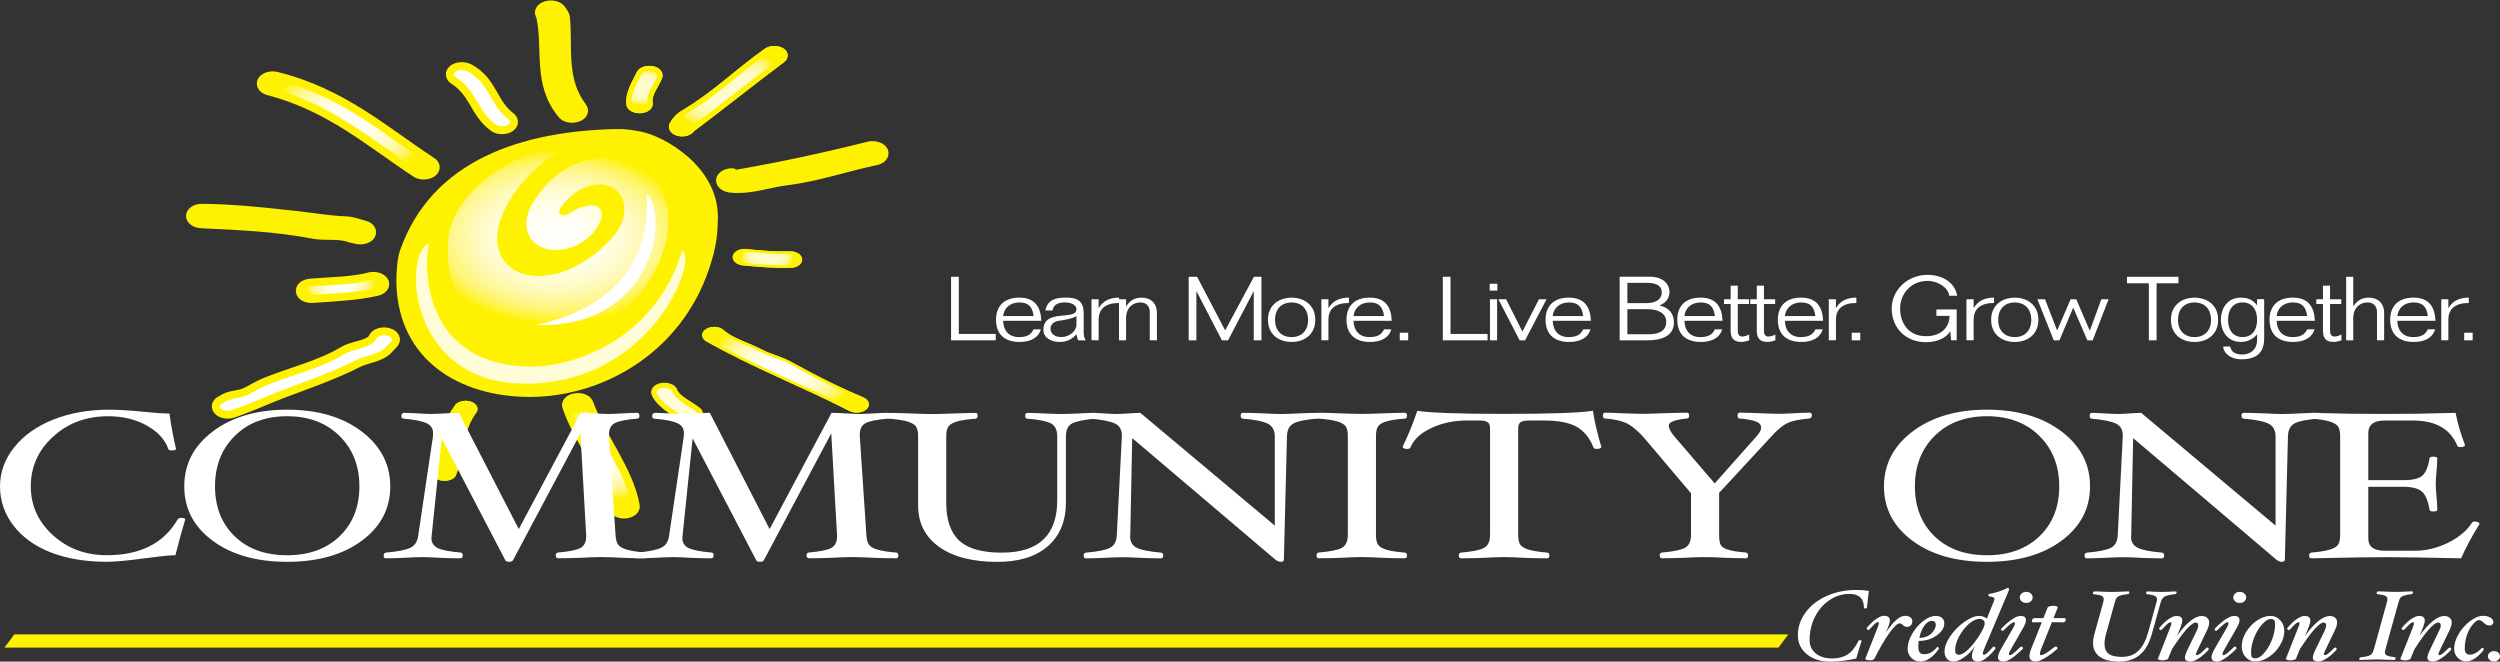 <?xml version="1.0" encoding="utf-8"?>
<!-- Generator: Adobe Illustrator 26.2.1, SVG Export Plug-In . SVG Version: 6.00 Build 0)  -->
<svg version="1.1" id="Layer_1" xmlns="http://www.w3.org/2000/svg" xmlns:xlink="http://www.w3.org/1999/xlink" x="0px" y="0px"
	 viewBox="0 0 588.57 155.76" style="enable-background:new 0 0 588.57 155.76;" xml:space="preserve">
<rect x="0" y="0" width="588.57" height="155.76" fill="#333333" stroke="none"/>
<style type="text/css">
	.st0{fill:#FFF200;}
	.st1{fill:none;stroke:#FFF200;stroke-width:0.291;}
	
		.st2{clip-path:url(#SVGID_00000044169765358298088390000001564225122746693784_);fill:url(#SVGID_00000179635275648999809220000015953186549822356373_);}
	.st3{fill:none;stroke:#FFF200;stroke-width:1.241;}
	
		.st4{clip-path:url(#SVGID_00000171687548589886520930000006480047835026852757_);fill:url(#SVGID_00000142148100148289748920000017526218366885897105_);}
	.st5{fill:#F47920;}
	
		.st6{clip-path:url(#SVGID_00000133530321343807124380000013230387953935540126_);fill:none;stroke:#FFF200;stroke-width:2.482;stroke-linecap:round;stroke-linejoin:round;}
	.st7{fill:none;stroke:#FFF200;stroke-width:2.482;stroke-linecap:round;stroke-linejoin:round;}
	
		.st8{clip-path:url(#SVGID_00000017494572427522618230000000982884313860972459_);fill:url(#SVGID_00000154418559679852148540000016212622522010936192_);}
	
		.st9{clip-path:url(#SVGID_00000078037047518513975540000008304518785973014718_);fill:url(#SVGID_00000015331011174381699430000008961423725699910321_);}
	
		.st10{clip-path:url(#SVGID_00000066515951070987472930000012202909620338940583_);fill:url(#SVGID_00000065784584823196523860000017922167180402752922_);}
	.st11{fill:#F7941D;}
	.st12{fill:none;stroke:#FFF200;stroke-width:0.621;}
	
		.st13{clip-path:url(#SVGID_00000084508903165896009300000005437510511841726118_);fill:url(#SVGID_00000035492628621058988740000015378921194591859390_);}
	.st14{fill:#FFFCD8;}
	.st15{fill:none;stroke:#FFF200;stroke-width:1.241;stroke-linecap:round;stroke-linejoin:round;}
	.st16{fill:none;stroke:#FFF200;stroke-width:0.621;stroke-linecap:round;stroke-linejoin:round;}
	
		.st17{clip-path:url(#SVGID_00000103944951368270078670000002519448208991815092_);fill:url(#SVGID_00000032606132100623648530000001014212073152209574_);}
	
		.st18{clip-path:url(#SVGID_00000129917162864315339270000018417400291773547178_);fill:url(#SVGID_00000065777244192226466870000005534158771912018327_);}
	
		.st19{clip-path:url(#SVGID_00000148629865875735936260000014437582302807603604_);fill:url(#SVGID_00000054975392957303674650000008972772264065974679_);}
	
		.st20{clip-path:url(#SVGID_00000150088103360490284500000015789599800847070880_);fill:url(#SVGID_00000097466660435507500710000005893357493646890388_);}
	
		.st21{clip-path:url(#SVGID_00000178188206292644226880000002407842863982409405_);fill:none;stroke:#FFF200;stroke-width:1.241;stroke-linecap:round;stroke-linejoin:round;}
	.st22{fill:#FFFFFF;}
	
		.st23{clip-path:url(#SVGID_00000019654078000044407140000001394843283872214665_);fill:url(#SVGID_00000166675299924741164800000000821981339993155480_);}
	
		.st24{clip-path:url(#SVGID_00000097493596086184869350000001337397477262239891_);fill:url(#SVGID_00000035521887029620348050000002346516592306465173_);}
	
		.st25{clip-path:url(#SVGID_00000104697445795126360140000003867826559760508065_);fill:url(#SVGID_00000068636612903183982240000000817008049150416780_);}
	
		.st26{clip-path:url(#SVGID_00000005245095783374266130000004542906677519822249_);fill:url(#SVGID_00000030466722719672289020000008551878657797059506_);}
	
		.st27{clip-path:url(#SVGID_00000039109487690585593630000015302623681732978560_);fill:url(#SVGID_00000025416923756918081740000007235263628199004800_);}
	
		.st28{clip-path:url(#SVGID_00000116917917376629271380000013629933219182257804_);fill:url(#SVGID_00000079474973856634536570000004277179051256105388_);}
</style>
<polygon class="st0" points="418.63,152.32 420.72,149.5 3.44,149.5 1.35,152.32 "/>
<polygon class="st1" points="418.63,152.32 1.35,152.32 3.44,149.5 420.72,149.5 "/>
<path class="st0" d="M151.21,31.07c-0.25-0.08-0.56-0.15-0.95-0.18c-1.58-0.35-3.44-0.56-5.3-0.51
	c-21.77,0.49-43.28,7.11-50.8,28.62c-0.7,1.98-0.87,5.75-0.84,7.62c0.42,18.24,14.98,26.83,31.42,26.83
	c17.5,0,36.85-10.85,42.95-32.56c1.05-3.56,1.32-6.78,1.32-9.82C169.01,38.91,156.01,32.03,151.21,31.07"/>
<g>
	<defs>
		<path id="SVGID_1_" d="M162.96,30.43c7.2-5.37,14.05-10.92,21.25-16.29c0.9-0.68,0.8-1.74-0.26-2.31
			c-1.03-0.57-2.65-0.51-3.55,0.16c-6.7,4.71-11.92,10.02-19.33,14.44c-1.41,0.82-2.2,1.76-2.83,2.86c-0.46,0.85,0.22,1.8,1.48,2.11
			c0.28,0.07,0.57,0.1,0.86,0.1C161.6,31.49,162.58,31.08,162.96,30.43"/>
	</defs>
	<clipPath id="SVGID_00000109738365238934071940000011622190604817493690_">
		<use xlink:href="#SVGID_1_"  style="overflow:visible;"/>
	</clipPath>
	
		<radialGradient id="SVGID_00000060720375141478607940000013919514859751632775_" cx="-701.419" cy="575.332" r="3.513" gradientTransform="matrix(4.325 0 0 -2.818 3204.541 1642.249)" gradientUnits="userSpaceOnUse">
		<stop  offset="0" style="stop-color:#FFFBD0"/>
		<stop  offset="0.19" style="stop-color:#FFFBD0"/>
		<stop  offset="0.371" style="stop-color:#FFFBCE"/>
		<stop  offset="0.487" style="stop-color:#FFFAC7"/>
		<stop  offset="0.584" style="stop-color:#FFFABB"/>
		<stop  offset="0.67" style="stop-color:#FFF8AB"/>
		<stop  offset="0.75" style="stop-color:#FFF795"/>
		<stop  offset="0.825" style="stop-color:#FFF579"/>
		<stop  offset="0.896" style="stop-color:#FFF44E"/>
		<stop  offset="0.963" style="stop-color:#FFF200"/>
		<stop  offset="0.97" style="stop-color:#FFF200"/>
		<stop  offset="1" style="stop-color:#FFF200"/>
	</radialGradient>
	
		<rect x="157.78" y="11.25" style="clip-path:url(#SVGID_00000109738365238934071940000011622190604817493690_);fill:url(#SVGID_00000060720375141478607940000013919514859751632775_);" width="27.32" height="20.24"/>
</g>
<path class="st3" d="M162.96,30.43c7.2-5.37,14.05-10.92,21.25-16.29c0.9-0.68,0.8-1.74-0.26-2.31c-1.03-0.57-2.65-0.51-3.55,0.16
	c-6.7,4.71-11.92,10.02-19.33,14.44c-1.41,0.81-2.2,1.76-2.83,2.86c-0.46,0.85,0.21,1.8,1.48,2.11
	C161.03,31.7,162.48,31.26,162.96,30.43z"/>
<g>
	<defs>
		<path id="SVGID_00000029013539140792104870000008081620101218425506_" d="M153.08,24.4c-0.48-2.24,1.45-4.11,2.18-6.16
			c0.42-0.84-0.3-1.77-1.61-2.04c-1.36-0.26-2.78,0.2-3.19,1.07c-1.1,2.34-2.61,4.65-2.4,7.13c0,0.92,1.1,1.64,2.51,1.64
			C151.99,26.04,153.08,25.33,153.08,24.4"/>
	</defs>
	<clipPath id="SVGID_00000112622970217621210860000006869454593691672986_">
		<use xlink:href="#SVGID_00000029013539140792104870000008081620101218425506_"  style="overflow:visible;"/>
	</clipPath>
	
		<radialGradient id="SVGID_00000085948334455124204850000010846144784495557543_" cx="-817.042" cy="677.002" r="3.512" gradientTransform="matrix(1.915 0 0 -1.248 1715.761 865.328)" gradientUnits="userSpaceOnUse">
		<stop  offset="0" style="stop-color:#FFFBD0"/>
		<stop  offset="0.19" style="stop-color:#FFFBD0"/>
		<stop  offset="0.371" style="stop-color:#FFFBCE"/>
		<stop  offset="0.487" style="stop-color:#FFFAC7"/>
		<stop  offset="0.584" style="stop-color:#FFFABB"/>
		<stop  offset="0.67" style="stop-color:#FFF8AB"/>
		<stop  offset="0.75" style="stop-color:#FFF795"/>
		<stop  offset="0.825" style="stop-color:#FFF579"/>
		<stop  offset="0.896" style="stop-color:#FFF44E"/>
		<stop  offset="0.963" style="stop-color:#FFF200"/>
		<stop  offset="0.97" style="stop-color:#FFF200"/>
		<stop  offset="1" style="stop-color:#FFF200"/>
	</radialGradient>
	
		<rect x="147.85" y="15.94" style="clip-path:url(#SVGID_00000112622970217621210860000006869454593691672986_);fill:url(#SVGID_00000085948334455124204850000010846144784495557543_);" width="7.84" height="10.1"/>
</g>
<path class="st3" d="M153.08,24.4c-0.48-2.24,1.45-4.11,2.18-6.16c0.42-0.84-0.3-1.78-1.62-2.04c-1.35-0.26-2.76,0.2-3.18,1.07
	c-1.1,2.34-2.61,4.65-2.4,7.13c0,0.92,1.1,1.64,2.5,1.64C151.99,26.04,153.08,25.33,153.08,24.4z"/>
<path class="st5" d="M136.89,25.26c-4.96-6.6-3.24-14.13-3.97-21.18c-0.05-0.61-0.62-1.23-0.99-1.84c-0.62-0.78-2.08-1.11-3.34-0.72
	c-1.25,0.37-1.78,1.37-1.15,2.17c1.77,7.67-0.94,15.97,5.07,23.12c0.62,0.8,2.13,1.09,3.4,0.64
	C137.1,27.07,137.56,26.07,136.89,25.26"/>
<g>
	<defs>
		<rect id="SVGID_00000030483648322866709770000005659867951394866846_" width="588.57" height="155.76"/>
	</defs>
	<clipPath id="SVGID_00000167371032584934325340000012799959368026455202_">
		<use xlink:href="#SVGID_00000030483648322866709770000005659867951394866846_"  style="overflow:visible;"/>
	</clipPath>
	
		<path style="clip-path:url(#SVGID_00000167371032584934325340000012799959368026455202_);fill:none;stroke:#FFF200;stroke-width:2.482;stroke-linecap:round;stroke-linejoin:round;" d="
		M136.89,25.26c-4.96-6.6-3.24-14.13-3.97-21.18c-0.05-0.61-0.62-1.23-0.99-1.84c-0.62-0.78-2.08-1.11-3.34-0.72
		c-1.25,0.37-1.78,1.37-1.15,2.17c1.77,7.67-0.94,15.97,5.07,23.12c0.62,0.8,2.13,1.09,3.4,0.64
		C137.1,27.07,137.56,26.07,136.89,25.26z"/>
</g>
<path class="st5" d="M120.28,27.78c-4.6-3.39-4.33-8.57-9.92-11.53c-1.1-0.56-2.64-0.49-3.56,0.19c-0.88,0.69-0.76,1.72,0.27,2.32
	c4.68,3.04,4.82,7.69,9.03,10.87c0.82,0.76,2.36,0.93,3.5,0.44C120.77,29.55,121.03,28.54,120.28,27.78"/>
<path class="st7" d="M120.28,27.78c-4.6-3.39-4.33-8.57-9.92-11.53c-1.1-0.56-2.64-0.49-3.56,0.19c-0.88,0.69-0.76,1.72,0.27,2.32
	c4.68,3.04,4.82,7.69,9.03,10.87c0.82,0.76,2.36,0.93,3.5,0.44C120.77,29.55,121.03,28.54,120.28,27.78z"/>
<g>
	<defs>
		<path id="SVGID_00000043420617918228453100000015519599736613414296_" d="M101.69,40.43c0.9-0.69,0.77-1.72-0.31-2.3
			C90.35,30.89,80.42,22,65.29,18.21c-1.25-0.39-2.72-0.04-3.35,0.75c-0.58,0.81-0.08,1.81,1.18,2.18
			c14.61,3.78,24.23,12.41,35.03,19.5c0.47,0.26,1.05,0.39,1.62,0.39C100.47,41.02,101.19,40.82,101.69,40.43"/>
	</defs>
	<clipPath id="SVGID_00000006672477782914135850000015916984055593405341_">
		<use xlink:href="#SVGID_00000043420617918228453100000015519599736613414296_"  style="overflow:visible;"/>
	</clipPath>
	
		<radialGradient id="SVGID_00000083806955228456134020000002460819483831982509_" cx="-689.65" cy="552.523" r="3.515" gradientTransform="matrix(5.871 0 0 -3.826 4130.851 2142.922)" gradientUnits="userSpaceOnUse">
		<stop  offset="0" style="stop-color:#FFFFFB"/>
		<stop  offset="0.154" style="stop-color:#FFFEF8"/>
		<stop  offset="0.284" style="stop-color:#FFFEEF"/>
		<stop  offset="0.406" style="stop-color:#FFFDE2"/>
		<stop  offset="0.521" style="stop-color:#FFFBD0"/>
		<stop  offset="0.634" style="stop-color:#FFF9B7"/>
		<stop  offset="0.743" style="stop-color:#FFF798"/>
		<stop  offset="0.85" style="stop-color:#FFF570"/>
		<stop  offset="0.952" style="stop-color:#FFF32D"/>
		<stop  offset="1" style="stop-color:#FFF200"/>
	</radialGradient>
	
		<rect x="61.35" y="17.81" style="clip-path:url(#SVGID_00000006672477782914135850000015916984055593405341_);fill:url(#SVGID_00000083806955228456134020000002460819483831982509_);" width="41.24" height="23.21"/>
</g>
<path class="st7" d="M101.38,38.13c-11.02-7.24-20.96-16.15-36.09-19.92c-1.26-0.4-2.72-0.05-3.35,0.75
	c-0.58,0.81-0.08,1.8,1.17,2.19c14.62,3.78,24.24,12.4,35.04,19.48c1.07,0.58,2.64,0.51,3.54-0.2
	C102.59,39.74,102.46,38.71,101.38,38.13z"/>
<g>
	<defs>
		<path id="SVGID_00000065055744519323615880000012668264711593970843_" d="M87.12,55.29c0.52-0.82-0.04-1.77-1.36-2.13
			c-1.41-0.4-2.76-0.9-4.27-0.99c-4.14-0.16-7.91-0.84-12.01-1.29c-7.43-0.82-14.53-1.6-21.9-1.66c-1.36-0.04-2.5,0.68-2.56,1.59
			c0,0.88,1.1,1.63,2.46,1.68c8.88,0.41,17.66,0.8,26.38,2.48c2.39,0.45,4.81,0.03,7.2,0.48c0.95,0.18,1.83,0.58,2.84,0.72
			c0.3,0.07,0.64,0.11,0.95,0.11C85.81,56.29,86.73,55.94,87.12,55.29"/>
	</defs>
	<clipPath id="SVGID_00000044867267920578426180000011674165358662682795_">
		<use xlink:href="#SVGID_00000065055744519323615880000012668264711593970843_"  style="overflow:visible;"/>
	</clipPath>
	
		<radialGradient id="SVGID_00000096757987356843401670000005931838568025121196_" cx="-708.468" cy="560.032" r="3.514" gradientTransform="matrix(4.809 0 0 -3.133 3472.574 1807.073)" gradientUnits="userSpaceOnUse">
		<stop  offset="0" style="stop-color:#FFFFFB"/>
		<stop  offset="0.154" style="stop-color:#FFFEF8"/>
		<stop  offset="0.284" style="stop-color:#FFFEEF"/>
		<stop  offset="0.406" style="stop-color:#FFFDE2"/>
		<stop  offset="0.521" style="stop-color:#FFFBD0"/>
		<stop  offset="0.634" style="stop-color:#FFF9B7"/>
		<stop  offset="0.743" style="stop-color:#FFF798"/>
		<stop  offset="0.85" style="stop-color:#FFF570"/>
		<stop  offset="0.952" style="stop-color:#FFF32D"/>
		<stop  offset="1" style="stop-color:#FFF200"/>
	</radialGradient>
	
		<rect x="45.02" y="49.19" style="clip-path:url(#SVGID_00000044867267920578426180000011674165358662682795_);fill:url(#SVGID_00000096757987356843401670000005931838568025121196_);" width="42.62" height="7.1"/>
</g>
<path class="st7" d="M85.76,53.17c-1.41-0.4-2.76-0.9-4.27-0.99c-4.12-0.16-7.91-0.84-12.01-1.29c-7.43-0.82-14.53-1.6-21.9-1.66
	c-1.36-0.04-2.5,0.68-2.56,1.59c0,0.88,1.1,1.65,2.46,1.68c8.88,0.41,17.66,0.8,26.38,2.48c2.39,0.45,4.81,0.03,7.2,0.48
	c0.95,0.16,1.83,0.58,2.84,0.71c1.24,0.34,2.7-0.04,3.22-0.87C87.64,54.47,87.08,53.51,85.76,53.17z"/>
<g>
	<defs>
		<path id="SVGID_00000041993973051188861370000002762602964087135134_" d="M73.68,70.08c5.01-0.36,9.98-0.54,14.78-1.59
			c1.36-0.23,2.2-1.12,1.89-1.99c-0.37-0.88-1.73-1.41-3.04-1.2c-4.54,1.2-9.46,1.13-14.27,1.56c-1.35,0.11-2.34,0.91-2.13,1.84
			c0.14,0.8,1.2,1.4,2.39,1.4C73.44,70.1,73.57,70.1,73.68,70.08"/>
	</defs>
	<clipPath id="SVGID_00000126300781601188447670000011777669661527516320_">
		<use xlink:href="#SVGID_00000041993973051188861370000002762602964087135134_"  style="overflow:visible;"/>
	</clipPath>
	
		<radialGradient id="SVGID_00000046306429549802570640000016143896698497243021_" cx="-787.035" cy="611.891" r="3.513" gradientTransform="matrix(2.544 0 0 -1.658 2082.69 1081.63)" gradientUnits="userSpaceOnUse">
		<stop  offset="0" style="stop-color:#FFFFFB"/>
		<stop  offset="0.154" style="stop-color:#FFFEF8"/>
		<stop  offset="0.284" style="stop-color:#FFFEEF"/>
		<stop  offset="0.406" style="stop-color:#FFFDE2"/>
		<stop  offset="0.521" style="stop-color:#FFFBD0"/>
		<stop  offset="0.634" style="stop-color:#FFF9B7"/>
		<stop  offset="0.743" style="stop-color:#FFF798"/>
		<stop  offset="0.85" style="stop-color:#FFF570"/>
		<stop  offset="0.952" style="stop-color:#FFF32D"/>
		<stop  offset="1" style="stop-color:#FFF200"/>
	</radialGradient>
	
		<rect x="70.7" y="65.09" style="clip-path:url(#SVGID_00000126300781601188447670000011777669661527516320_);fill:url(#SVGID_00000046306429549802570640000016143896698497243021_);" width="19.96" height="5.01"/>
</g>
<path class="st7" d="M87.31,65.29c-4.54,1.21-9.46,1.13-14.25,1.56c-1.37,0.11-2.36,0.91-2.15,1.84c0.16,0.89,1.41,1.53,2.76,1.38
	c5.01-0.36,9.98-0.54,14.78-1.59c1.36-0.23,2.2-1.12,1.89-1.98C89.98,65.63,88.62,65.09,87.31,65.29z"/>
<path class="st11" d="M88.21,79.19c-0.27,0.37-0.38,0.81-0.79,1.08c-1.83,1.3-4.65,1.36-6.53,2.52c-5.5,3.3-11.91,4.77-18.23,7.29
	c-1.66,0.68-2.97,1.51-4.54,2.31c-1.78,0.93-4.28,0.66-5.7,1.87c-1.25,0.45-1.67,1.44-0.99,2.22c0.69,0.82,2.26,1.07,3.45,0.62
	c4.13-1.41,7.78-3.15,11.86-4.69c6.11-2.31,11.76-4.23,17.45-7.11c1.98-0.98,4.54-1.24,6.26-2.44c0.9-0.65,1.46-1.41,2.15-2.12
	c0.68-0.78,0.26-1.78-1-2.22C90.39,78.1,88.88,78.37,88.21,79.19"/>
<path class="st7" d="M88.21,79.19c-0.27,0.37-0.38,0.81-0.79,1.08c-1.83,1.3-4.65,1.36-6.53,2.52c-5.5,3.3-11.91,4.77-18.23,7.29
	c-1.66,0.68-2.97,1.51-4.54,2.31c-1.78,0.93-4.28,0.66-5.7,1.87c-1.25,0.45-1.67,1.44-0.99,2.22c0.69,0.82,2.26,1.07,3.45,0.62
	c4.13-1.41,7.78-3.15,11.86-4.69c6.11-2.31,11.76-4.23,17.45-7.11c1.98-0.98,4.54-1.24,6.26-2.44c0.9-0.65,1.46-1.41,2.15-2.12
	c0.68-0.78,0.26-1.78-1-2.22C90.39,78.1,88.88,78.37,88.21,79.19z"/>
<path class="st11" d="M107.22,95.86c-3.45,4.65-3.35,9.83-4.86,14.81c-0.52,0.85,0.1,1.78,1.36,2.1c1.31,0.34,2.77-0.07,3.29-0.88
	c1.99-5.03,1.41-10.39,5.02-15.16c0.35-0.84-0.37-1.75-1.73-2C109,94.49,107.58,94.98,107.22,95.86"/>
<path class="st12" d="M107.22,95.86c-3.45,4.65-3.35,9.83-4.86,14.81c-0.52,0.85,0.1,1.78,1.36,2.1c1.31,0.34,2.77-0.07,3.29-0.88
	c1.99-5.03,1.41-10.39,5.02-15.16c0.35-0.84-0.37-1.75-1.73-2C109,94.49,107.58,94.98,107.22,95.86z"/>
<g>
	<defs>
		<path id="SVGID_00000167390481765917040110000011234227935306180279_" d="M147.23,120.81c1.41-0.13,2.35-0.95,2.13-1.83
			c-1.56-8.35-7.84-15.76-10.85-23.86c-0.22-0.88-1.52-1.51-2.88-1.32c-1.35,0.14-2.3,0.99-2.04,1.86
			c2.71,8.09,9.2,15.46,10.81,23.76c0.19,0.82,1.29,1.42,2.52,1.42C147.02,120.83,147.13,120.81,147.23,120.81"/>
	</defs>
	<clipPath id="SVGID_00000156583223194704800430000004164367505632748219_">
		<use xlink:href="#SVGID_00000167390481765917040110000011234227935306180279_"  style="overflow:visible;"/>
	</clipPath>
	
		<radialGradient id="SVGID_00000183223646981211300780000006076861781968135573_" cx="-695.689" cy="546.621" r="3.517" gradientTransform="matrix(4.904 0 0 -3.196 3552.848 1853.585)" gradientUnits="userSpaceOnUse">
		<stop  offset="0" style="stop-color:#FFFFFB"/>
		<stop  offset="0.154" style="stop-color:#FFFEF8"/>
		<stop  offset="0.284" style="stop-color:#FFFEEF"/>
		<stop  offset="0.406" style="stop-color:#FFFDE2"/>
		<stop  offset="0.521" style="stop-color:#FFFBD0"/>
		<stop  offset="0.634" style="stop-color:#FFF9B7"/>
		<stop  offset="0.743" style="stop-color:#FFF798"/>
		<stop  offset="0.85" style="stop-color:#FFF570"/>
		<stop  offset="0.952" style="stop-color:#FFF32D"/>
		<stop  offset="1" style="stop-color:#FFF200"/>
	</radialGradient>
	
		<rect x="133.33" y="93.61" style="clip-path:url(#SVGID_00000156583223194704800430000004164367505632748219_);fill:url(#SVGID_00000183223646981211300780000006076861781968135573_);" width="16.26" height="27.22"/>
</g>
<path class="st7" d="M133.6,95.66c2.71,8.09,9.2,15.46,10.81,23.76c0.2,0.89,1.47,1.5,2.82,1.4c1.41-0.13,2.35-0.95,2.13-1.83
	c-1.56-8.35-7.84-15.76-10.85-23.86c-0.22-0.88-1.52-1.51-2.88-1.32C134.28,93.93,133.33,94.79,133.6,95.66z"/>
<path class="st14" d="M154.07,92.93c1.15,2.36,4.03,4.03,6.53,5.72c1,0.62,2.62,0.62,3.56,0c1-0.64,1-1.69,0-2.32
	c-1.88-1.42-4.7-2.59-5.38-4.55c-0.47-0.86-1.93-1.25-3.24-0.96C154.23,91.13,153.6,92.09,154.07,92.93"/>
<path class="st15" d="M154.07,92.93c1.15,2.36,4.03,4.03,6.53,5.72c1,0.62,2.62,0.62,3.56,0c1-0.64,1-1.69,0-2.32
	c-1.88-1.42-4.7-2.59-5.38-4.55c-0.47-0.86-1.93-1.25-3.24-0.96C154.23,91.13,153.6,92.09,154.07,92.93z"/>
<path class="st0" d="M166.33,80.03c10.65,6.07,22.83,10.83,33.92,16.5c1.13,0.52,2.66,0.34,3.49-0.35c0.85-0.73,0.62-1.75-0.52-2.3
	c-6-2.52-11.51-5.3-16.97-8.35c-2.18-1.26-4.98-1.85-7.2-3.05c-3.08-1.6-6.79-2.54-9.1-4.7c-0.93-0.65-2.54-0.69-3.55-0.05
	C165.4,78.33,165.35,79.36,166.33,80.03"/>
<path class="st16" d="M166.33,80.03c10.65,6.07,22.83,10.83,33.92,16.5c1.13,0.52,2.66,0.34,3.49-0.35c0.85-0.73,0.62-1.75-0.52-2.3
	c-6-2.52-11.51-5.3-16.97-8.35c-2.18-1.26-4.98-1.85-7.2-3.05c-3.08-1.6-6.79-2.54-9.1-4.7c-0.93-0.65-2.54-0.69-3.55-0.05
	C165.4,78.33,165.35,79.36,166.33,80.03z"/>
<g>
	<defs>
		<path id="SVGID_00000093161695570617525630000002074039225333970056_" d="M186.03,62.74c1.37,0,2.5-0.73,2.5-1.65
			c0-0.91-1.13-1.62-2.5-1.62c-3.49,0.1-6.95-0.15-10.4-0.56c-1.41-0.1-2.61,0.56-2.82,1.42c-0.14,0.92,0.84,1.72,2.19,1.84
			c3.14,0.27,6.25,0.58,9.42,0.58C184.97,62.76,185.5,62.76,186.03,62.74"/>
	</defs>
	<clipPath id="SVGID_00000086689281015856820710000016024145005614154145_">
		<use xlink:href="#SVGID_00000093161695570617525630000002074039225333970056_"  style="overflow:visible;"/>
	</clipPath>
	
		<radialGradient id="SVGID_00000091701256065108508450000014147852067091191168_" cx="-818.521" cy="665.28" r="3.511" gradientTransform="matrix(1.797 0 0 -1.171 1651.556 839.51)" gradientUnits="userSpaceOnUse">
		<stop  offset="0" style="stop-color:#FFFBD0"/>
		<stop  offset="0.19" style="stop-color:#FFFBD0"/>
		<stop  offset="0.371" style="stop-color:#FFFBCE"/>
		<stop  offset="0.487" style="stop-color:#FFFAC7"/>
		<stop  offset="0.584" style="stop-color:#FFFABB"/>
		<stop  offset="0.67" style="stop-color:#FFF8AB"/>
		<stop  offset="0.75" style="stop-color:#FFF795"/>
		<stop  offset="0.825" style="stop-color:#FFF579"/>
		<stop  offset="0.896" style="stop-color:#FFF44E"/>
		<stop  offset="0.963" style="stop-color:#FFF200"/>
		<stop  offset="0.97" style="stop-color:#FFF200"/>
		<stop  offset="1" style="stop-color:#FFF200"/>
	</radialGradient>
	
		<rect x="172.67" y="58.82" style="clip-path:url(#SVGID_00000086689281015856820710000016024145005614154145_);fill:url(#SVGID_00000091701256065108508450000014147852067091191168_);" width="15.86" height="3.94"/>
</g>
<path class="st12" d="M175.01,62.19c3.67,0.31,7.31,0.67,11.02,0.56c1.36,0,2.51-0.73,2.51-1.65c0-0.91-1.15-1.62-2.51-1.62
	c-3.49,0.1-6.95-0.15-10.39-0.56c-1.42-0.1-2.62,0.56-2.83,1.42C172.68,61.28,173.65,62.06,175.01,62.19z"/>
<g>
	<defs>
		<path id="SVGID_00000031912338074602823610000006178506125523739323_" d="M185.29,42.36c7.24-0.86,13.83-3.24,20.84-4.69
			c1.36-0.25,2.1-1.18,1.73-2.03c-0.41-0.84-1.78-1.35-3.16-1.11c-10.53,2.65-21.19,4.95-32.13,6.82c-0.04-0.18-0.09-0.32-0.14-0.5
			c-1.4-0.02-2.56,0.71-2.62,1.58c-0.05,0.9,1.09,1.65,2.44,1.7c0.5,0.04,1,0.06,1.49,0.06C177.78,44.2,181.4,42.82,185.29,42.36"/>
	</defs>
	<clipPath id="SVGID_00000128448079516007605490000018284354659879936433_">
		<use xlink:href="#SVGID_00000031912338074602823610000006178506125523739323_"  style="overflow:visible;"/>
	</clipPath>
	
		<radialGradient id="SVGID_00000124133321174737719750000000918861400587265710_" cx="-694.333" cy="567.101" r="3.514" gradientTransform="matrix(4.557 0 0 -2.969 3352.422 1722.691)" gradientUnits="userSpaceOnUse">
		<stop  offset="0" style="stop-color:#FFFBD0"/>
		<stop  offset="0.19" style="stop-color:#FFFBD0"/>
		<stop  offset="0.371" style="stop-color:#FFFBCE"/>
		<stop  offset="0.487" style="stop-color:#FFFAC7"/>
		<stop  offset="0.584" style="stop-color:#FFFABB"/>
		<stop  offset="0.67" style="stop-color:#FFF8AB"/>
		<stop  offset="0.75" style="stop-color:#FFF795"/>
		<stop  offset="0.825" style="stop-color:#FFF579"/>
		<stop  offset="0.896" style="stop-color:#FFF44E"/>
		<stop  offset="0.963" style="stop-color:#FFF200"/>
		<stop  offset="0.97" style="stop-color:#FFF200"/>
		<stop  offset="1" style="stop-color:#FFF200"/>
	</radialGradient>
	
		<rect x="169.77" y="34.29" style="clip-path:url(#SVGID_00000128448079516007605490000018284354659879936433_);fill:url(#SVGID_00000124133321174737719750000000918861400587265710_);" width="38.46" height="9.91"/>
</g>
<path class="st7" d="M172.25,44.13c4.64,0.4,8.67-1.24,13.03-1.76c7.24-0.88,13.83-3.25,20.85-4.7c1.36-0.25,2.1-1.18,1.73-2.03
	c-0.41-0.84-1.78-1.35-3.16-1.11c-10.53,2.65-21.19,4.95-32.13,6.82c-0.04-0.18-0.09-0.32-0.14-0.5c-1.4-0.02-2.57,0.71-2.61,1.58
	C169.77,43.33,170.91,44.08,172.25,44.13z"/>
<g>
	<defs>
		<path id="SVGID_00000112619290902598294720000005351494050481139111_" d="M162.96,30.43c7.2-5.37,14.05-10.92,21.25-16.29
			c0.9-0.68,0.8-1.74-0.26-2.31c-1.03-0.57-2.65-0.51-3.55,0.16c-6.7,4.71-11.92,10.02-19.33,14.44c-1.41,0.82-2.2,1.76-2.83,2.86
			c-0.46,0.85,0.22,1.8,1.48,2.11c0.28,0.07,0.57,0.1,0.86,0.1C161.6,31.49,162.58,31.08,162.96,30.43"/>
	</defs>
	<clipPath id="SVGID_00000060752269809458457780000007901628531142324866_">
		<use xlink:href="#SVGID_00000112619290902598294720000005351494050481139111_"  style="overflow:visible;"/>
	</clipPath>
	
		<radialGradient id="SVGID_00000027594931969248172550000012076465206324981391_" cx="-701.419" cy="575.332" r="3.513" gradientTransform="matrix(4.325 0 0 -2.818 3204.541 1642.249)" gradientUnits="userSpaceOnUse">
		<stop  offset="0" style="stop-color:#FFFBD0"/>
		<stop  offset="0.19" style="stop-color:#FFFBD0"/>
		<stop  offset="0.371" style="stop-color:#FFFBCE"/>
		<stop  offset="0.487" style="stop-color:#FFFAC7"/>
		<stop  offset="0.584" style="stop-color:#FFFABB"/>
		<stop  offset="0.67" style="stop-color:#FFF8AB"/>
		<stop  offset="0.75" style="stop-color:#FFF795"/>
		<stop  offset="0.825" style="stop-color:#FFF579"/>
		<stop  offset="0.896" style="stop-color:#FFF44E"/>
		<stop  offset="0.963" style="stop-color:#FFF200"/>
		<stop  offset="0.97" style="stop-color:#FFF200"/>
		<stop  offset="1" style="stop-color:#FFF200"/>
	</radialGradient>
	
		<rect x="157.78" y="11.25" style="clip-path:url(#SVGID_00000060752269809458457780000007901628531142324866_);fill:url(#SVGID_00000027594931969248172550000012076465206324981391_);" width="27.32" height="20.24"/>
</g>
<path class="st3" d="M162.96,30.43c7.2-5.37,14.05-10.92,21.25-16.29c0.9-0.68,0.8-1.74-0.26-2.31c-1.03-0.57-2.65-0.51-3.55,0.16
	c-6.7,4.71-11.92,10.02-19.33,14.44c-1.41,0.81-2.2,1.76-2.83,2.86c-0.46,0.85,0.21,1.8,1.48,2.11
	C161.03,31.7,162.48,31.26,162.96,30.43z"/>
<g>
	<defs>
		<path id="SVGID_00000088109172865092578620000000918820324515027617_" d="M153.08,24.4c-0.48-2.24,1.45-4.11,2.18-6.16
			c0.42-0.84-0.3-1.77-1.61-2.04c-1.36-0.26-2.78,0.2-3.19,1.07c-1.1,2.34-2.61,4.65-2.4,7.13c0,0.92,1.1,1.64,2.51,1.64
			C151.99,26.04,153.08,25.33,153.08,24.4"/>
	</defs>
	<clipPath id="SVGID_00000155129392054641365610000013041815352244130218_">
		<use xlink:href="#SVGID_00000088109172865092578620000000918820324515027617_"  style="overflow:visible;"/>
	</clipPath>
	
		<radialGradient id="SVGID_00000047028350767966445980000001030286690730267546_" cx="-817.042" cy="677.002" r="3.512" gradientTransform="matrix(1.915 0 0 -1.248 1715.761 865.328)" gradientUnits="userSpaceOnUse">
		<stop  offset="0" style="stop-color:#FFFBD0"/>
		<stop  offset="0.19" style="stop-color:#FFFBD0"/>
		<stop  offset="0.371" style="stop-color:#FFFBCE"/>
		<stop  offset="0.487" style="stop-color:#FFFAC7"/>
		<stop  offset="0.584" style="stop-color:#FFFABB"/>
		<stop  offset="0.67" style="stop-color:#FFF8AB"/>
		<stop  offset="0.75" style="stop-color:#FFF795"/>
		<stop  offset="0.825" style="stop-color:#FFF579"/>
		<stop  offset="0.896" style="stop-color:#FFF44E"/>
		<stop  offset="0.963" style="stop-color:#FFF200"/>
		<stop  offset="0.97" style="stop-color:#FFF200"/>
		<stop  offset="1" style="stop-color:#FFF200"/>
	</radialGradient>
	
		<rect x="147.85" y="15.94" style="clip-path:url(#SVGID_00000155129392054641365610000013041815352244130218_);fill:url(#SVGID_00000047028350767966445980000001030286690730267546_);" width="7.84" height="10.1"/>
</g>
<path class="st3" d="M153.08,24.4c-0.48-2.24,1.45-4.11,2.18-6.16c0.42-0.84-0.3-1.78-1.62-2.04c-1.35-0.26-2.76,0.2-3.18,1.07
	c-1.1,2.34-2.61,4.65-2.4,7.13c0,0.92,1.1,1.64,2.5,1.64C151.99,26.04,153.08,25.33,153.08,24.4z"/>
<path class="st0" d="M136.89,25.26c-4.96-6.6-3.24-14.13-3.97-21.18c-0.05-0.61-0.62-1.23-0.99-1.84c-0.62-0.78-2.08-1.11-3.34-0.72
	c-1.25,0.37-1.78,1.37-1.15,2.17c1.77,7.67-0.94,15.97,5.07,23.12c0.62,0.8,2.13,1.09,3.4,0.64
	C137.1,27.07,137.56,26.07,136.89,25.26"/>
<g>
	<defs>
		<rect id="SVGID_00000092437213326360172140000009007939067719191685_" width="588.57" height="155.76"/>
	</defs>
	<clipPath id="SVGID_00000134955886212898503180000008887319042864982674_">
		<use xlink:href="#SVGID_00000092437213326360172140000009007939067719191685_"  style="overflow:visible;"/>
	</clipPath>
	
		<path style="clip-path:url(#SVGID_00000134955886212898503180000008887319042864982674_);fill:none;stroke:#FFF200;stroke-width:1.241;stroke-linecap:round;stroke-linejoin:round;" d="
		M136.89,25.26c-4.96-6.6-3.24-14.13-3.97-21.18c-0.05-0.61-0.62-1.23-0.99-1.84c-0.62-0.78-2.08-1.11-3.34-0.72
		c-1.25,0.37-1.78,1.37-1.15,2.17c1.77,7.67-0.94,15.97,5.07,23.12c0.62,0.8,2.13,1.09,3.4,0.64
		C137.1,27.07,137.56,26.07,136.89,25.26z"/>
</g>
<path class="st22" d="M120.28,27.78c-4.6-3.39-4.33-8.57-9.92-11.53c-1.1-0.56-2.64-0.49-3.56,0.19c-0.88,0.69-0.76,1.72,0.27,2.32
	c4.68,3.04,4.82,7.69,9.03,10.87c0.82,0.76,2.36,0.93,3.5,0.44C120.77,29.55,121.03,28.54,120.28,27.78"/>
<path class="st15" d="M120.28,27.78c-4.6-3.39-4.33-8.57-9.92-11.53c-1.1-0.56-2.64-0.49-3.56,0.19c-0.88,0.69-0.76,1.72,0.27,2.32
	c4.68,3.04,4.82,7.69,9.03,10.87c0.82,0.76,2.36,0.93,3.5,0.44C120.77,29.55,121.03,28.54,120.28,27.78z"/>
<g>
	<defs>
		<path id="SVGID_00000078761330544573083640000001718444456717543356_" d="M101.69,40.43c0.9-0.69,0.77-1.72-0.31-2.3
			C90.35,30.89,80.42,22,65.29,18.21c-1.25-0.39-2.72-0.04-3.35,0.75c-0.58,0.81-0.08,1.81,1.18,2.18
			c14.61,3.78,24.23,12.41,35.03,19.5c0.47,0.26,1.05,0.39,1.62,0.39C100.47,41.02,101.19,40.82,101.69,40.43"/>
	</defs>
	<clipPath id="SVGID_00000129886107311571134220000000446672996777322113_">
		<use xlink:href="#SVGID_00000078761330544573083640000001718444456717543356_"  style="overflow:visible;"/>
	</clipPath>
	
		<radialGradient id="SVGID_00000101093271912928489250000016382212648539983033_" cx="-692.712" cy="555.086" r="3.513" gradientTransform="matrix(5.634 0 0 -3.671 3984.399 2066.847)" gradientUnits="userSpaceOnUse">
		<stop  offset="0" style="stop-color:#FFFFFB"/>
		<stop  offset="0.154" style="stop-color:#FFFEF8"/>
		<stop  offset="0.284" style="stop-color:#FFFEEF"/>
		<stop  offset="0.406" style="stop-color:#FFFDE2"/>
		<stop  offset="0.521" style="stop-color:#FFFBD0"/>
		<stop  offset="0.634" style="stop-color:#FFF9B7"/>
		<stop  offset="0.743" style="stop-color:#FFF798"/>
		<stop  offset="0.85" style="stop-color:#FFF570"/>
		<stop  offset="0.952" style="stop-color:#FFF32D"/>
		<stop  offset="1" style="stop-color:#FFF200"/>
	</radialGradient>
	
		<rect x="61.35" y="17.81" style="clip-path:url(#SVGID_00000129886107311571134220000000446672996777322113_);fill:url(#SVGID_00000101093271912928489250000016382212648539983033_);" width="41.24" height="23.21"/>
</g>
<path class="st15" d="M101.38,38.13c-11.02-7.24-20.96-16.15-36.09-19.92c-1.26-0.4-2.72-0.05-3.35,0.75
	c-0.58,0.81-0.08,1.8,1.17,2.19c14.62,3.78,24.24,12.4,35.04,19.48c1.07,0.58,2.64,0.51,3.54-0.2
	C102.59,39.74,102.46,38.71,101.38,38.13z"/>
<path class="st0" d="M85.76,53.17c-1.41-0.4-2.76-0.9-4.27-0.99c-4.12-0.16-7.91-0.84-12.01-1.29c-7.43-0.82-14.53-1.6-21.9-1.66
	c-1.36-0.04-2.5,0.68-2.56,1.59c0,0.88,1.1,1.65,2.46,1.68c8.88,0.41,17.66,0.8,26.38,2.48c2.39,0.45,4.81,0.03,7.2,0.48
	c0.95,0.16,1.83,0.58,2.84,0.71c1.24,0.34,2.7-0.04,3.22-0.87C87.64,54.47,87.08,53.51,85.76,53.17"/>
<path class="st15" d="M85.76,53.17c-1.41-0.4-2.76-0.9-4.27-0.99c-4.12-0.16-7.91-0.84-12.01-1.29c-7.43-0.82-14.53-1.6-21.9-1.66
	c-1.36-0.04-2.5,0.68-2.56,1.59c0,0.88,1.1,1.65,2.46,1.68c8.88,0.41,17.66,0.8,26.38,2.48c2.39,0.45,4.81,0.03,7.2,0.48
	c0.95,0.16,1.83,0.58,2.84,0.71c1.24,0.34,2.7-0.04,3.22-0.87C87.64,54.47,87.08,53.51,85.76,53.17z"/>
<g>
	<defs>
		<path id="SVGID_00000178164337928776952300000002547548579502643862_" d="M73.68,70.08c5.01-0.36,9.98-0.54,14.78-1.59
			c1.36-0.23,2.2-1.12,1.89-1.99c-0.37-0.88-1.73-1.41-3.04-1.2c-4.54,1.2-9.46,1.13-14.27,1.56c-1.35,0.11-2.34,0.91-2.13,1.84
			c0.14,0.8,1.2,1.4,2.39,1.4C73.44,70.1,73.57,70.1,73.68,70.08"/>
	</defs>
	<clipPath id="SVGID_00000178912256624011139850000017910815426704771492_">
		<use xlink:href="#SVGID_00000178164337928776952300000002547548579502643862_"  style="overflow:visible;"/>
	</clipPath>
	
		<radialGradient id="SVGID_00000091009666681051615500000012382032200108618914_" cx="-803.592" cy="623.105" r="3.514" gradientTransform="matrix(2.322 0 0 -1.513 1946.017 1009.868)" gradientUnits="userSpaceOnUse">
		<stop  offset="0" style="stop-color:#FFFFFB"/>
		<stop  offset="0.154" style="stop-color:#FFFEF8"/>
		<stop  offset="0.284" style="stop-color:#FFFEEF"/>
		<stop  offset="0.406" style="stop-color:#FFFDE2"/>
		<stop  offset="0.521" style="stop-color:#FFFBD0"/>
		<stop  offset="0.634" style="stop-color:#FFF9B7"/>
		<stop  offset="0.743" style="stop-color:#FFF798"/>
		<stop  offset="0.85" style="stop-color:#FFF570"/>
		<stop  offset="0.952" style="stop-color:#FFF32D"/>
		<stop  offset="1" style="stop-color:#FFF200"/>
	</radialGradient>
	
		<rect x="70.7" y="65.09" style="clip-path:url(#SVGID_00000178912256624011139850000017910815426704771492_);fill:url(#SVGID_00000091009666681051615500000012382032200108618914_);" width="19.96" height="5.01"/>
</g>
<path class="st15" d="M87.31,65.29c-4.54,1.21-9.46,1.13-14.25,1.56c-1.37,0.11-2.36,0.91-2.15,1.84c0.16,0.89,1.41,1.53,2.76,1.38
	c5.01-0.36,9.98-0.54,14.78-1.59c1.36-0.23,2.2-1.12,1.89-1.98C89.98,65.63,88.62,65.09,87.31,65.29z"/>
<path class="st22" d="M88.21,79.19c-0.27,0.37-0.38,0.81-0.79,1.08c-1.83,1.3-4.65,1.36-6.53,2.52c-5.5,3.3-11.91,4.77-18.23,7.29
	c-1.66,0.68-2.97,1.51-4.54,2.31c-1.78,0.93-4.28,0.66-5.7,1.87c-1.25,0.45-1.67,1.44-0.99,2.22c0.69,0.82,2.26,1.07,3.45,0.62
	c4.13-1.41,7.78-3.15,11.86-4.69c6.11-2.31,11.76-4.23,17.45-7.11c1.98-0.98,4.54-1.24,6.26-2.44c0.9-0.65,1.46-1.41,2.15-2.12
	c0.68-0.78,0.26-1.78-1-2.22C90.39,78.1,88.88,78.37,88.21,79.19"/>
<path class="st15" d="M88.21,79.19c-0.27,0.37-0.38,0.81-0.79,1.08c-1.83,1.3-4.65,1.36-6.53,2.52c-5.5,3.3-11.91,4.77-18.23,7.29
	c-1.66,0.68-2.97,1.51-4.54,2.31c-1.78,0.93-4.28,0.66-5.7,1.87c-1.25,0.45-1.67,1.44-0.99,2.22c0.69,0.82,2.26,1.07,3.45,0.62
	c4.13-1.41,7.78-3.15,11.86-4.69c6.11-2.31,11.76-4.23,17.45-7.11c1.98-0.98,4.54-1.24,6.26-2.44c0.9-0.65,1.46-1.41,2.15-2.12
	c0.68-0.78,0.26-1.78-1-2.22C90.39,78.1,88.88,78.37,88.21,79.19z"/>
<path class="st0" d="M107.22,95.86c-3.45,4.65-3.35,9.83-4.86,14.81c-0.52,0.85,0.1,1.78,1.36,2.1c1.31,0.34,2.77-0.07,3.29-0.88
	c1.99-5.03,1.41-10.39,5.02-15.16c0.35-0.84-0.37-1.75-1.73-2C109,94.49,107.58,94.98,107.22,95.86"/>
<path class="st12" d="M107.22,95.86c-3.45,4.65-3.35,9.83-4.86,14.81c-0.52,0.85,0.1,1.78,1.36,2.1c1.31,0.34,2.77-0.07,3.29-0.88
	c1.99-5.03,1.41-10.39,5.02-15.16c0.35-0.84-0.37-1.75-1.73-2C109,94.49,107.58,94.98,107.22,95.86z"/>
<g>
	<defs>
		<path id="SVGID_00000078723234961931627120000003937655477590547115_" d="M147.23,120.81c1.41-0.13,2.35-0.95,2.13-1.83
			c-1.56-8.35-7.84-15.76-10.85-23.86c-0.22-0.88-1.52-1.51-2.88-1.32c-1.35,0.14-2.3,0.99-2.04,1.86
			c2.71,8.09,9.2,15.46,10.81,23.76c0.19,0.82,1.29,1.42,2.52,1.42C147.02,120.83,147.13,120.81,147.23,120.81"/>
	</defs>
	<clipPath id="SVGID_00000124159234567044257660000005861510545780148866_">
		<use xlink:href="#SVGID_00000078723234961931627120000003937655477590547115_"  style="overflow:visible;"/>
	</clipPath>
	
		<radialGradient id="SVGID_00000129187491277800583950000012514269200291471770_" cx="-699.446" cy="549.117" r="3.515" gradientTransform="matrix(4.684 0 0 -3.052 3417.487 1782.87)" gradientUnits="userSpaceOnUse">
		<stop  offset="0" style="stop-color:#FFFFFB"/>
		<stop  offset="0.154" style="stop-color:#FFFEF8"/>
		<stop  offset="0.284" style="stop-color:#FFFEEF"/>
		<stop  offset="0.406" style="stop-color:#FFFDE2"/>
		<stop  offset="0.521" style="stop-color:#FFFBD0"/>
		<stop  offset="0.634" style="stop-color:#FFF9B7"/>
		<stop  offset="0.743" style="stop-color:#FFF798"/>
		<stop  offset="0.85" style="stop-color:#FFF570"/>
		<stop  offset="0.952" style="stop-color:#FFF32D"/>
		<stop  offset="1" style="stop-color:#FFF200"/>
	</radialGradient>
	
		<rect x="133.33" y="93.61" style="clip-path:url(#SVGID_00000124159234567044257660000005861510545780148866_);fill:url(#SVGID_00000129187491277800583950000012514269200291471770_);" width="16.26" height="27.22"/>
</g>
<path class="st15" d="M133.6,95.66c2.71,8.09,9.2,15.46,10.81,23.76c0.2,0.89,1.47,1.5,2.82,1.4c1.41-0.13,2.35-0.95,2.13-1.83
	c-1.56-8.35-7.84-15.76-10.85-23.86c-0.22-0.88-1.52-1.51-2.88-1.32C134.28,93.93,133.33,94.79,133.6,95.66z"/>
<g>
	<defs>
		<path id="SVGID_00000069378399645329559190000003871692542183570057_" d="M203.73,96.18c0.85-0.73,0.62-1.75-0.52-2.3
			c-6-2.52-11.51-5.3-16.96-8.35c-2.19-1.26-4.98-1.85-7.2-3.05c-3.08-1.58-6.79-2.54-9.1-4.7c-0.93-0.65-2.54-0.69-3.55-0.05
			c-1,0.6-1.05,1.64-0.07,2.31c10.65,6.07,22.83,10.83,33.92,16.5c0.46,0.2,0.96,0.31,1.46,0.31
			C202.48,96.85,203.24,96.62,203.73,96.18"/>
	</defs>
	<clipPath id="SVGID_00000089550641623045399560000008882036397060291760_">
		<use xlink:href="#SVGID_00000069378399645329559190000003871692542183570057_"  style="overflow:visible;"/>
	</clipPath>
	
		<radialGradient id="SVGID_00000063635258071812317630000002190743717681108392_" cx="-687.41" cy="549.836" r="3.515" gradientTransform="matrix(5.034 0 0 -3.28 3644.668 1889.959)" gradientUnits="userSpaceOnUse">
		<stop  offset="0" style="stop-color:#FFFFFB"/>
		<stop  offset="0.154" style="stop-color:#FFFEF8"/>
		<stop  offset="0.284" style="stop-color:#FFFEEF"/>
		<stop  offset="0.406" style="stop-color:#FFFDE2"/>
		<stop  offset="0.521" style="stop-color:#FFFBD0"/>
		<stop  offset="0.634" style="stop-color:#FFF9B7"/>
		<stop  offset="0.743" style="stop-color:#FFF798"/>
		<stop  offset="0.85" style="stop-color:#FFF570"/>
		<stop  offset="0.952" style="stop-color:#FFF32D"/>
		<stop  offset="1" style="stop-color:#FFF200"/>
	</radialGradient>
	
		<rect x="165.35" y="77.09" style="clip-path:url(#SVGID_00000089550641623045399560000008882036397060291760_);fill:url(#SVGID_00000063635258071812317630000002190743717681108392_);" width="39.23" height="19.76"/>
</g>
<path class="st12" d="M166.33,80.03c10.65,6.07,22.83,10.83,33.92,16.5c1.13,0.52,2.66,0.34,3.49-0.35c0.85-0.73,0.62-1.75-0.52-2.3
	c-6-2.52-11.51-5.3-16.97-8.35c-2.18-1.26-4.98-1.85-7.2-3.05c-3.08-1.6-6.79-2.54-9.1-4.7c-0.93-0.65-2.54-0.69-3.55-0.05
	C165.4,78.33,165.35,79.36,166.33,80.03z"/>
<g>
	<defs>
		<path id="SVGID_00000088094276237906271900000000941028488629263522_" d="M186.03,62.74c1.37,0,2.5-0.73,2.5-1.65
			c0-0.91-1.13-1.62-2.5-1.62c-3.49,0.1-6.95-0.15-10.4-0.56c-1.41-0.1-2.61,0.56-2.82,1.42c-0.14,0.92,0.84,1.72,2.19,1.84
			c3.14,0.27,6.25,0.58,9.42,0.58C184.97,62.76,185.5,62.76,186.03,62.74"/>
	</defs>
	<clipPath id="SVGID_00000066473473875713967150000002035300911509703601_">
		<use xlink:href="#SVGID_00000088094276237906271900000000941028488629263522_"  style="overflow:visible;"/>
	</clipPath>
	
		<radialGradient id="SVGID_00000108301242396785805880000015862152161437610666_" cx="-818.521" cy="665.28" r="3.511" gradientTransform="matrix(1.797 0 0 -1.171 1651.556 839.51)" gradientUnits="userSpaceOnUse">
		<stop  offset="0" style="stop-color:#FFFBD0"/>
		<stop  offset="0.19" style="stop-color:#FFFBD0"/>
		<stop  offset="0.371" style="stop-color:#FFFBCE"/>
		<stop  offset="0.487" style="stop-color:#FFFAC7"/>
		<stop  offset="0.584" style="stop-color:#FFFABB"/>
		<stop  offset="0.67" style="stop-color:#FFF8AB"/>
		<stop  offset="0.75" style="stop-color:#FFF795"/>
		<stop  offset="0.825" style="stop-color:#FFF579"/>
		<stop  offset="0.896" style="stop-color:#FFF44E"/>
		<stop  offset="0.963" style="stop-color:#FFF200"/>
		<stop  offset="0.97" style="stop-color:#FFF200"/>
		<stop  offset="1" style="stop-color:#FFF200"/>
	</radialGradient>
	
		<rect x="172.67" y="58.82" style="clip-path:url(#SVGID_00000066473473875713967150000002035300911509703601_);fill:url(#SVGID_00000108301242396785805880000015862152161437610666_);" width="15.86" height="3.94"/>
</g>
<path class="st12" d="M175.01,62.19c3.67,0.31,7.31,0.67,11.02,0.56c1.36,0,2.51-0.73,2.51-1.65c0-0.91-1.15-1.62-2.51-1.62
	c-3.49,0.1-6.95-0.15-10.39-0.56c-1.42-0.1-2.62,0.56-2.83,1.42C172.68,61.28,173.65,62.06,175.01,62.19z"/>
<path class="st0" d="M172.25,44.13c4.64,0.4,8.67-1.24,13.03-1.76c7.24-0.88,13.83-3.25,20.85-4.7c1.36-0.25,2.1-1.18,1.73-2.03
	c-0.41-0.84-1.78-1.35-3.16-1.11c-10.53,2.65-21.19,4.95-32.13,6.82c-0.04-0.18-0.09-0.32-0.14-0.5c-1.4-0.02-2.57,0.71-2.61,1.58
	C169.77,43.33,170.91,44.08,172.25,44.13"/>
<path class="st15" d="M172.25,44.13c4.64,0.4,8.67-1.24,13.03-1.76c7.24-0.88,13.83-3.25,20.85-4.7c1.36-0.25,2.1-1.18,1.73-2.03
	c-0.41-0.84-1.78-1.35-3.16-1.11c-10.53,2.65-21.19,4.95-32.13,6.82c-0.04-0.18-0.09-0.32-0.14-0.5c-1.4-0.02-2.57,0.71-2.61,1.58
	C169.77,43.33,170.91,44.08,172.25,44.13z"/>
<path class="st14" d="M100.98,57.27c-1.12,4.35-2.23,29.05,24.53,29.05c8.34,0,28.4-5.45,35.08-27.24
	c3.9,1.84-7.23,31.58-37.33,31.24C95.92,89.98,94.85,59.8,100.98,57.27"/>
<g>
	<defs>
		<path id="SVGID_00000170967298875036860140000002365876016524599686_" d="M156.02,59.35c1.06-2.7,1.32-5.24,1.32-7.44
			c0-9.52-6.89-14.76-14.57-14.76c-6.11,0-12.46,3.05-16.71,9.66c-1.61,2.21-2.13,4.26-2.13,5.94c0,3.9,3.18,6.11,6.9,6.11
			c3.18,0,6.62-1.36,9.27-4.59c1.06-1.52,1.6-2.71,1.6-3.72c0-1.37-0.81-2.21-2.39-2.21c-1.59,0-3.45,0.69-5.57,2.04
			c-0.27,0.17-0.8,0.34-1.05,0.34c-0.54,0-1.06-0.34-1.06-0.84c0-0.17,0.26-0.52,0.26-0.85c2.9-4.07,6.37-5.61,9.28-5.61
			c3.44,0,5.83,2.4,5.83,5.77c0,2.22-0.8,4.6-3.18,7.14c-5.57,5.94-11.93,8.66-16.97,8.66c-5.57,0-9.81-3.24-9.81-8.83
			c0-2.72,1.06-6.27,3.71-10.18c4.47-6.61,10.62-10.98,17.01-13.26c-18.32,2.29-32.34,13.85-32.34,24.93v3
			c1.06,14.58,11.09,19.07,21.95,19.07C139.32,79.7,152.05,72.25,156.02,59.35"/>
	</defs>
	<clipPath id="SVGID_00000114033290022857300870000007776577522890281630_">
		<use xlink:href="#SVGID_00000170967298875036860140000002365876016524599686_"  style="overflow:visible;"/>
	</clipPath>
	
		<radialGradient id="SVGID_00000125577798701160559110000015226220629359312785_" cx="-660.159" cy="529.491" r="3.512" gradientTransform="matrix(8.941 0 0 -5.826 6033.468 3140.57)" gradientUnits="userSpaceOnUse">
		<stop  offset="0" style="stop-color:#FFFFFB"/>
		<stop  offset="0.154" style="stop-color:#FFFEF8"/>
		<stop  offset="0.284" style="stop-color:#FFFEEF"/>
		<stop  offset="0.406" style="stop-color:#FFFDE2"/>
		<stop  offset="0.521" style="stop-color:#FFFBD0"/>
		<stop  offset="0.634" style="stop-color:#FFF9B7"/>
		<stop  offset="0.743" style="stop-color:#FFF798"/>
		<stop  offset="0.85" style="stop-color:#FFF570"/>
		<stop  offset="0.952" style="stop-color:#FFF32D"/>
		<stop  offset="1" style="stop-color:#FFF200"/>
	</radialGradient>
	
		<rect x="105.44" y="32.7" style="clip-path:url(#SVGID_00000114033290022857300870000007776577522890281630_);fill:url(#SVGID_00000125577798701160559110000015226220629359312785_);" width="51.91" height="46.99"/>
</g>
<path class="st22" d="M152.25,45.64c5.42,4.92,1.66,31.87-26.19,30.87C137.2,74.23,153.49,67.16,152.25,45.64"/>
<path class="st22" d="M43.6,122.32c-0.79,2.64-1.56,5.44-2.3,8.39c-1.25,0-3.52,0.23-6.81,0.67c-4.22,0.59-7.33,0.88-9.35,0.88
	c-5.01,0-9.4-0.74-13.17-2.2c-3.77-1.48-6.71-3.6-8.82-6.34C1.05,120.94,0,117.88,0,114.5c0-3.3,1.1-6.37,3.33-9.17
	c2.23-2.8,5.3-4.99,9.2-6.54c3.91-1.55,8.31-2.34,13.2-2.34c2.06,0,4.83,0.17,8.3,0.51c2.69,0.28,4.65,0.4,5.87,0.4
	c0.29,2.27,0.79,5.03,1.53,8.31c0,0.26-0.35,0.38-1.05,0.38c-0.43,0-0.69-0.12-0.77-0.38c-0.78-2.23-2.49-4.06-5.11-5.52
	c-2.61-1.43-5.62-2.16-9.02-2.16c-5.15,0-9.48,1.6-12.98,4.81c-3.5,3.19-5.25,7.11-5.25,11.7c0,4.52,1.74,8.34,5.2,11.49
	c3.47,3.16,7.69,4.72,12.71,4.72c7.83,0,13.37-2.79,16.64-8.39c0.15-0.27,0.45-0.39,0.89-0.39C43.31,121.94,43.6,122.05,43.6,122.32
	"/>
<path class="st22" d="M79.96,126.25c-3.11,2.98-7.23,4.47-12.36,4.47c-5.15,0-9.28-1.49-12.36-4.47c-3.08-3-4.62-6.92-4.62-11.75
	c0-4.83,1.55-8.79,4.66-11.88c3.1-3.08,7.2-4.63,12.32-4.63c5.1,0,9.19,1.55,12.32,4.63c3.13,3.09,4.69,7.05,4.69,11.88
	C84.62,119.33,83.05,123.25,79.96,126.25 M85.12,101.56c-4.51-3.4-10.34-5.11-17.52-5.11c-7.15,0-12.99,1.72-17.48,5.11
	c-4.52,3.4-6.74,7.71-6.74,12.94c0,5.24,2.22,9.49,6.69,12.81c4.47,3.31,10.32,4.96,17.54,4.96c7.21,0,13.08-1.65,17.56-4.96
	c4.47-3.32,6.71-7.56,6.71-12.81C91.87,109.27,89.61,104.96,85.12,101.56"/>
<path class="st22" d="M152.47,130.77c0,0.45-0.18,0.66-0.52,0.66c-1.48,0-3.27-0.02-5.37-0.11c-2.02-0.11-3.69-0.17-5.03-0.17
	c-1.33,0-2.96,0.06-4.89,0.17c-2.03,0.08-3.77,0.11-5.24,0.11c-0.38,0-0.58-0.22-0.58-0.66c0-0.4,0.16-0.64,0.52-0.69
	c2.56-0.22,4.31-0.57,5.25-1.04c0.92-0.49,1.39-1.4,1.39-2.7v-0.41l-1.35-23.91l-15.87,29.86c-0.14,0.24-0.45,0.38-0.93,0.38
	c-0.51,0-0.79-0.14-0.89-0.38L104,103.22l-2.36,22.72c-0.04,0.29-0.07,0.53-0.07,0.73c0,1.1,0.51,1.89,1.52,2.38
	c1.01,0.47,2.8,0.82,5.4,1.04c0.31,0.05,0.45,0.26,0.45,0.69c0,0.45-0.2,0.66-0.58,0.66c-1.14,0-2.7-0.02-4.68-0.11
	c-1.83-0.11-3.25-0.17-4.24-0.17c-1.09,0-2.58,0.06-4.46,0.17c-1.81,0.08-3.22,0.11-4.2,0.11c-0.32,0-0.46-0.22-0.46-0.66
	c0-0.4,0.19-0.64,0.59-0.69c2.77-0.23,4.68-0.62,5.74-1.15c1.07-0.52,1.67-1.54,1.83-3l3.45-23.21c0.02-0.28,0.02-0.56,0.02-0.8
	c0-1.04-0.51-1.82-1.51-2.29c-1.02-0.5-2.85-0.85-5.5-1.09c-0.3,0-0.46-0.24-0.46-0.69c0-0.15,0.07-0.31,0.19-0.46
	c0.14-0.14,0.26-0.21,0.39-0.21c0.82,0,1.98,0.06,3.47,0.14c1.26,0.07,2.21,0.13,2.81,0.13c0.76,0,1.85-0.06,3.28-0.13
	c1.47-0.08,2.61-0.14,3.42-0.14l14.09,27.37l14.59-27.37c0.87,0,2.01,0.06,3.43,0.14c1.28,0.07,2.27,0.13,3.01,0.13
	c0.92,0,2.02-0.06,3.34-0.13c1.33-0.08,2.48-0.14,3.44-0.14c0.41,0,0.6,0.21,0.6,0.68c0,0.45-0.17,0.69-0.53,0.69
	c-2.56,0.21-4.31,0.56-5.24,1.03c-0.93,0.49-1.4,1.4-1.4,2.75v0.39l1.54,23.21c0.07,1.15,0.31,1.94,0.72,2.42
	c0.4,0.45,1.1,0.82,2.09,1.08c0.98,0.28,2.39,0.5,4.24,0.65C152.3,130.14,152.47,130.37,152.47,130.77"/>
<path class="st22" d="M211.5,130.77c0,0.45-0.18,0.66-0.52,0.66c-1.46,0-3.26-0.02-5.36-0.11c-2.02-0.11-3.69-0.17-5.03-0.17
	c-1.33,0-2.96,0.06-4.89,0.17c-2.02,0.08-3.76,0.11-5.23,0.11c-0.4,0-0.59-0.22-0.59-0.66c0-0.4,0.17-0.64,0.53-0.69
	c2.58-0.22,4.31-0.57,5.24-1.04c0.93-0.49,1.41-1.4,1.41-2.7v-0.41l-1.36-23.91l-15.86,29.86c-0.13,0.24-0.44,0.38-0.93,0.38
	c-0.5,0-0.79-0.14-0.88-0.38l-14.97-28.66l-2.35,22.72c-0.05,0.29-0.07,0.53-0.07,0.73c0,1.1,0.5,1.89,1.52,2.38
	c1.02,0.47,2.81,0.82,5.4,1.04c0.3,0.05,0.45,0.26,0.45,0.69c0,0.45-0.2,0.66-0.59,0.66c-1.15,0-2.69-0.02-4.67-0.11
	c-1.84-0.11-3.26-0.17-4.24-0.17c-1.08,0-2.57,0.06-4.47,0.17c-1.81,0.08-3.22,0.11-4.21,0.11c-0.3,0-0.45-0.22-0.45-0.66
	c0-0.4,0.18-0.64,0.58-0.69c2.77-0.23,4.69-0.62,5.75-1.15c1.07-0.52,1.68-1.54,1.84-3l3.44-23.21c0.01-0.28,0.02-0.56,0.02-0.8
	c0-1.04-0.49-1.82-1.52-2.29c-1-0.5-2.82-0.85-5.49-1.09c-0.3,0-0.46-0.24-0.46-0.69c0-0.15,0.08-0.31,0.2-0.46
	c0.13-0.14,0.26-0.21,0.4-0.21c0.8,0,1.95,0.06,3.45,0.14c1.27,0.07,2.21,0.13,2.8,0.13c0.76,0,1.87-0.06,3.29-0.13
	c1.48-0.08,2.61-0.14,3.43-0.14l14.08,27.37l14.58-27.37c0.88,0,2.01,0.06,3.43,0.14c1.28,0.07,2.28,0.13,3.03,0.13
	c0.91,0,2.02-0.06,3.32-0.13c1.34-0.08,2.48-0.14,3.46-0.14c0.39,0,0.58,0.21,0.58,0.68c0,0.45-0.18,0.69-0.52,0.69
	c-2.56,0.21-4.32,0.56-5.25,1.03c-0.94,0.49-1.4,1.4-1.4,2.75v0.39l1.55,23.21c0.06,1.15,0.3,1.94,0.7,2.42
	c0.4,0.45,1.1,0.82,2.08,1.08c0.99,0.28,2.41,0.5,4.25,0.65C211.32,130.14,211.5,130.37,211.5,130.77"/>
<path class="st22" d="M258.46,97.86c0,0.45-0.18,0.69-0.52,0.69c-2.78,0.26-4.62,0.64-5.57,1.16c-0.94,0.5-1.42,1.49-1.42,3.02v15.5
	c0,4.39-1.39,7.84-4.22,10.33c-2.82,2.48-6.81,3.72-11.95,3.72c-5.85,0-10.43-1.19-13.72-3.55c-3.27-2.37-4.91-5.61-4.91-9.69
	v-16.29c0-1.11-0.18-1.89-0.54-2.39c-0.36-0.46-1.03-0.84-1.99-1.13c-0.96-0.3-2.39-0.51-4.25-0.65c-0.34,0-0.54-0.24-0.54-0.69
	c0-0.46,0.19-0.68,0.54-0.68c1.47,0,3.21,0.06,5.23,0.14c1.93,0.07,3.55,0.13,4.89,0.13c1.33,0,2.97-0.06,4.91-0.13
	c2.03-0.08,3.78-0.14,5.23-0.14c0.35,0,0.53,0.21,0.53,0.68c0,0.45-0.18,0.69-0.54,0.69c-1.86,0.14-3.27,0.36-4.24,0.63
	c-0.97,0.28-1.65,0.65-2.04,1.12c-0.39,0.48-0.57,1.3-0.57,2.42v15.62c0,4.04,1.03,7.02,3.07,8.91c2.04,1.9,5.4,2.83,10.01,2.83
	c8.69,0,13.05-4.13,13.05-12.34v-15.02c0-1.53-0.49-2.53-1.48-3.07c-0.99-0.53-2.83-0.9-5.54-1.11c-0.35,0-0.52-0.24-0.52-0.69
	c0-0.46,0.18-0.68,0.51-0.68c1.01,0,2.34,0.06,3.97,0.14c1.67,0.07,3.04,0.13,4.08,0.13c1.04,0,2.36-0.06,3.95-0.13
	c1.62-0.08,2.98-0.14,4.08-0.14C258.29,97.18,258.46,97.39,258.46,97.86"/>
<path class="st22" d="M310.76,97.84c0,0.42-0.18,0.65-0.54,0.71c-2.74,0.21-4.61,0.58-5.63,1.11c-1.04,0.53-1.56,1.54-1.6,3.04
	l-0.73,29.07c0,0.34-0.26,0.5-0.79,0.5c-0.25,0-0.6-0.14-1.05-0.38l-33.87-28.75l-0.45,22.81c-0.02,0.13-0.03,0.26-0.03,0.39
	c0,1.23,0.51,2.11,1.57,2.63c1.07,0.52,2.96,0.9,5.69,1.13c0.35,0.05,0.53,0.29,0.53,0.69c0,0.45-0.19,0.66-0.53,0.66
	c-1.14,0-2.71-0.04-4.7-0.11c-1.87-0.11-3.3-0.16-4.33-0.16c-1.1,0-2.59,0.05-4.47,0.16c-1.8,0.07-3.2,0.11-4.18,0.11
	c-0.37,0-0.52-0.22-0.52-0.66c0-0.4,0.19-0.64,0.59-0.69c2.73-0.23,4.58-0.61,5.6-1.13c1.01-0.52,1.54-1.51,1.61-3.02l1.19-23.21
	v-0.2c0-1.34-0.51-2.28-1.55-2.79c-1.02-0.53-2.95-0.93-5.76-1.18c-0.32,0-0.47-0.24-0.47-0.69c0-0.46,0.18-0.68,0.53-0.68
	c0.77,0,1.84,0.06,3.23,0.14c1.23,0.07,2.15,0.13,2.76,0.13c0.77,0,1.68-0.06,2.77-0.13c1.1-0.08,2.04-0.14,2.84-0.14l31.65,26.54
	v-21.02c0-1.39-0.53-2.37-1.59-2.95c-1.07-0.56-3.04-0.97-5.9-1.2c-0.36-0.06-0.54-0.28-0.54-0.71c0-0.45,0.18-0.66,0.54-0.66
	c1.17,0,2.75,0.03,4.72,0.11c1.84,0.1,3.27,0.16,4.29,0.16c1.09,0,2.57-0.06,4.45-0.16c1.79-0.08,3.18-0.11,4.16-0.11
	C310.58,97.18,310.76,97.39,310.76,97.84"/>
<path class="st22" d="M331.25,130.77c0,0.45-0.17,0.66-0.54,0.66c-1.46,0-3.21-0.02-5.23-0.11c-1.92-0.11-3.54-0.17-4.85-0.17
	c-1.32,0-2.94,0.06-4.85,0.17c-2.05,0.08-3.8,0.11-5.31,0.11c-0.34,0-0.52-0.22-0.52-0.66c0-0.4,0.18-0.64,0.52-0.69
	c2.66-0.22,4.47-0.58,5.42-1.1c0.95-0.52,1.43-1.53,1.43-3.05v-23.21c0-1.13-0.18-1.96-0.56-2.42c-0.4-0.47-1.07-0.85-2.03-1.12
	c-0.97-0.27-2.38-0.49-4.26-0.63c-0.34,0-0.52-0.24-0.52-0.69c0-0.46,0.18-0.68,0.52-0.68c1.51,0,3.26,0.06,5.31,0.14
	c1.91,0.07,3.53,0.13,4.85,0.13c1.32,0,2.94-0.06,4.85-0.13c2.03-0.08,3.77-0.14,5.23-0.14c0.36,0,0.54,0.21,0.54,0.68
	c0,0.45-0.17,0.69-0.54,0.69c-1.85,0.14-3.24,0.36-4.21,0.63c-0.96,0.27-1.62,0.64-2,1.12c-0.38,0.45-0.56,1.27-0.56,2.43v23.21
	c0,1.12,0.19,1.93,0.56,2.39c0.38,0.48,1.03,0.85,1.98,1.11c0.96,0.28,2.36,0.5,4.21,0.65
	C331.06,130.14,331.25,130.37,331.25,130.77"/>
<path class="st22" d="M376.99,105.2c0,0.33-0.4,0.49-1.18,0.49c-0.34,0-0.57-0.12-0.66-0.36c-0.94-2.3-2.3-3.94-4.04-4.9
	c-1.77-0.96-4.36-1.44-7.81-1.44h-3.1c-1.06,0-1.8,0.13-2.19,0.39c-0.4,0.26-0.59,0.77-0.59,1.49v25.07c0,1.12,0.18,1.93,0.58,2.39
	c0.38,0.47,1.06,0.85,2.04,1.11c0.97,0.28,2.38,0.5,4.2,0.65c0.34,0.05,0.53,0.29,0.53,0.69c0,0.45-0.19,0.66-0.53,0.66
	c-1.48,0-3.23-0.02-5.27-0.11c-1.93-0.11-3.53-0.17-4.81-0.17c-1.35,0-3,0.06-4.94,0.17c-2.03,0.08-3.79,0.11-5.25,0.11
	c-0.36,0-0.53-0.22-0.53-0.66c0-0.4,0.17-0.64,0.53-0.69c2.65-0.22,4.45-0.58,5.41-1.1c0.95-0.52,1.42-1.54,1.42-3.05v-25.07
	c0-0.73-0.19-1.23-0.59-1.49c-0.4-0.26-1.14-0.39-2.22-0.39h-2.56c-3.1,0-5.9,0.58-8.41,1.76c-2.53,1.17-4.18,2.68-4.94,4.55
	c-0.11,0.27-0.36,0.39-0.74,0.39c-0.73,0-1.11-0.19-1.11-0.55c1.22-2.48,2.37-5.28,3.45-8.43c3,0.48,9.81,0.73,20.46,0.73
	c10.95,0,17.9-0.25,20.89-0.73C375.3,98.84,375.97,101.69,376.99,105.2"/>
<path class="st22" d="M426.58,97.86c0,0.17-0.08,0.32-0.24,0.47c-0.14,0.14-0.31,0.22-0.49,0.22c-2.17,0.16-3.8,0.5-4.91,1
	c-1.11,0.48-2.42,1.54-3.93,3.22l-12.28,13.26v9.9c0,1.13,0.13,1.93,0.38,2.38c0.25,0.46,0.82,0.84,1.75,1.11
	c0.91,0.29,2.29,0.51,4.16,0.66c0.35,0.05,0.52,0.29,0.52,0.69c0,0.45-0.17,0.66-0.52,0.66c-1.47,0-3.13-0.04-4.97-0.11
	c-1.77-0.11-3.32-0.16-4.66-0.16c-1.31,0-2.94,0.05-4.86,0.16c-2.04,0.07-3.8,0.11-5.26,0.11c-0.35,0-0.53-0.22-0.53-0.66
	c0-0.4,0.19-0.64,0.53-0.69c2.65-0.22,4.45-0.58,5.4-1.1c0.97-0.52,1.44-1.53,1.44-3.05v-9.8l-11.36-13.42
	c-1.56-1.65-2.93-2.72-4.11-3.21c-1.18-0.5-2.77-0.82-4.76-0.97c-0.35,0-0.51-0.24-0.51-0.69c0-0.46,0.16-0.68,0.51-0.68
	c1.02,0,2.43,0.06,4.2,0.14c1.94,0.07,3.49,0.13,4.66,0.13c1.12,0,2.66-0.06,4.64-0.13c2.3-0.08,4.22-0.14,5.76-0.14
	c0.36,0,0.52,0.21,0.52,0.68c0,0.45-0.16,0.69-0.52,0.69c-2.85,0.28-4.27,0.83-4.27,1.67c0,0.66,0.46,1.51,1.33,2.55l9.49,11.06
	l9.87-11.11c0.7-0.78,1.06-1.44,1.06-2.02c0-0.63-0.39-1.12-1.18-1.43c-0.78-0.32-2.09-0.57-3.96-0.73c-0.26,0-0.4-0.24-0.4-0.69
	c0-0.46,0.17-0.68,0.52-0.68c1.31,0,2.87,0.06,4.74,0.14c1.82,0.07,3.34,0.13,4.53,0.13c1.13,0,2.31-0.06,3.56-0.13
	c1.28-0.08,2.48-0.14,3.63-0.14C426.4,97.18,426.58,97.39,426.58,97.86"/>
<polygon class="st22" points="223.91,65.16 225.73,65.16 225.73,78.62 234.43,78.62 234.43,80.12 223.91,80.12 "/>
<path class="st22" d="M236.18,74.41c0.13-1.7,1.48-3.21,3.81-3.21c2.19,0,3.08,1.08,3.35,3.21H236.18z M245.15,75.53
	c-0.1-3.04-1.35-5.46-5.16-5.46c-3.91,0-5.5,2.32-5.5,5.2c0,3.61,2.24,5.24,5.54,5.24c2.38,0,4.39-0.84,5.02-2.97h-1.72
	c-0.61,1.31-1.65,1.82-3.44,1.82c-2.41,0-3.68-1.57-3.72-3.83H245.15z"/>
<path class="st22" d="M253.43,76.36c0,1.64-1.68,2.99-3.6,2.99c-1.39,0-2.51-0.7-2.51-2c0-1.05,0.93-1.69,2-1.83
	c1.59-0.22,3.07-0.52,4.11-1.1V76.36z M247.79,73.11c0.18-1.44,1.45-1.91,2.91-1.91c1.17,0,2.73,0.44,2.73,1.58
	c0,2.83-7.78-0.24-7.78,4.88c0,1.9,1.83,2.85,3.83,2.85c1.72,0,2.91-0.65,3.95-1.82c0.1,0.5,0.22,1.01,0.38,1.43h1.8
	c-0.36-0.51-0.48-1.25-0.48-1.94v-4.35c0-2.61-1.08-3.77-4.12-3.77c-2.57,0-4.37,0.52-4.91,3.04H247.79z"/>
<path class="st22" d="M256.97,70.45h1.68v2.06h0.04c1.01-1.72,2.64-2.44,4.78-2.44v1.26c-3.22,0-4.82,1.37-4.82,3.97v4.81h-1.68
	V70.45z"/>
<path class="st22" d="M270.69,80.12v-6.7c0-1.17-0.7-2.22-2.2-2.22c-1.8,0-3.38,1.24-3.38,3.72v5.2h-1.67v-9.67h1.67v1.64h0.05
	c0.78-1.27,1.93-2.02,3.65-2.02c2.16,0,3.56,1.41,3.56,3.52v6.52H270.69z"/>
<polygon class="st22" points="279.85,65.16 281.83,65.16 288.44,77.78 295.21,65.16 296.98,65.16 296.98,80.12 295.17,80.12 
	295.17,68.62 295.12,68.62 289.12,80.12 287.67,80.12 281.72,68.62 281.66,68.62 281.66,80.12 279.85,80.12 "/>
<path class="st22" d="M304.08,79.36c-2.41,0-3.9-1.56-3.9-4.06c0-2.52,1.49-4.09,3.9-4.09c2.39,0,3.88,1.58,3.88,4.09
	C307.96,77.8,306.47,79.36,304.08,79.36 M304.08,80.51c3,0,5.57-1.76,5.57-5.21c0-3.46-2.57-5.22-5.57-5.22
	c-3.01,0-5.57,1.76-5.57,5.22C298.51,78.75,301.08,80.51,304.08,80.51"/>
<path class="st22" d="M311.09,70.45h1.66v2.06h0.04c1.01-1.72,2.65-2.44,4.78-2.44v1.26c-3.21,0-4.82,1.37-4.82,3.97v4.81h-1.66
	V70.45z"/>
<path class="st22" d="M318.67,74.41c0.14-1.7,1.49-3.21,3.82-3.21c2.17,0,3.08,1.08,3.35,3.21H318.67z M327.65,75.53
	c-0.1-3.04-1.35-5.46-5.15-5.46c-3.92,0-5.5,2.32-5.5,5.2c0,3.61,2.24,5.24,5.54,5.24c2.37,0,4.4-0.84,5.02-2.97h-1.72
	c-0.61,1.31-1.66,1.82-3.46,1.82c-2.4,0-3.67-1.57-3.72-3.83H327.65z"/>
<rect x="329.54" y="78.33" class="st22" width="1.99" height="1.79"/>
<polygon class="st22" points="339.68,65.16 341.49,65.16 341.49,78.62 350.21,78.62 350.21,80.12 339.68,80.12 "/>
<path class="st22" d="M350.72,68.42h1.8V66.8h-1.8V68.42z M350.78,80.12h1.68v-9.67h-1.68V80.12z"/>
<polygon class="st22" points="352.76,70.45 354.58,70.45 358.42,78.06 362.31,70.45 364.1,70.45 359.04,80.12 357.76,80.12 "/>
<path class="st22" d="M365.55,74.41c0.13-1.7,1.51-3.21,3.81-3.21c2.2,0,3.11,1.08,3.36,3.21H365.55z M374.54,75.53
	c-0.12-3.04-1.36-5.46-5.18-5.46c-3.9,0-5.49,2.32-5.49,5.2c0,3.61,2.24,5.24,5.55,5.24c2.36,0,4.41-0.84,5.02-2.97h-1.71
	c-0.61,1.31-1.66,1.82-3.45,1.82c-2.39,0-3.68-1.57-3.73-3.83H374.54z"/>
<path class="st22" d="M383.13,66.59h4.67c2.38,0,3.43,0.85,3.43,2.26c0,1.63-1.4,2.51-3.68,2.51h-4.42V66.59z M381.31,80.12h6.47
	c4.47,0,6.31-1.67,6.31-4.23c0-1.96-1.12-3.45-3.36-3.98v-0.04c1.43-0.52,2.31-1.67,2.31-3.08c0-1.95-1.53-3.64-4.61-3.64h-7.12
	V80.12z M383.13,72.79h4.69c2.67,0,4.46,1.02,4.46,3c0,1.99-1.57,2.91-4.12,2.91h-5.03V72.79z"/>
<path class="st22" d="M396.57,74.41c0.12-1.7,1.48-3.21,3.81-3.21c2.18,0,3.09,1.08,3.35,3.21H396.57z M405.53,75.53
	c-0.1-3.04-1.34-5.46-5.16-5.46c-3.92,0-5.49,2.32-5.49,5.2c0,3.61,2.24,5.24,5.54,5.24c2.38,0,4.4-0.84,5.03-2.97h-1.73
	c-0.61,1.31-1.65,1.82-3.44,1.82c-2.4,0-3.68-1.57-3.71-3.83H405.53z"/>
<path class="st22" d="M407.44,67.26h1.68v3.19h2.64v1.12h-2.64v6.21c0,0.87,0.26,1.45,1.05,1.45c0.46,0,1.16-0.21,1.64-0.49v1.4
	c-0.62,0.16-1.18,0.36-1.83,0.36c-1.76,0-2.54-0.81-2.54-2.66v-6.27h-1.55v-1.12h1.55V67.26z"/>
<path class="st22" d="M413.6,67.26h1.68v3.19h2.64v1.12h-2.64v6.21c0,0.87,0.27,1.45,1.05,1.45c0.48,0,1.18-0.21,1.64-0.49v1.4
	c-0.61,0.16-1.16,0.36-1.82,0.36c-1.78,0-2.55-0.81-2.55-2.66v-6.27h-1.55v-1.12h1.55V67.26z"/>
<path class="st22" d="M420.21,74.41c0.15-1.7,1.51-3.21,3.82-3.21c2.19,0,3.1,1.08,3.36,3.21H420.21z M429.21,75.53
	c-0.12-3.04-1.35-5.46-5.17-5.46c-3.91,0-5.49,2.32-5.49,5.2c0,3.61,2.23,5.24,5.54,5.24c2.37,0,4.39-0.84,5.02-2.97h-1.71
	c-0.62,1.31-1.67,1.82-3.46,1.82c-2.38,0-3.67-1.57-3.73-3.83H429.21z"/>
<path class="st22" d="M430.55,70.45h1.68v2.06h0.03c1-1.72,2.63-2.44,4.78-2.44v1.26c-3.21,0-4.81,1.37-4.81,3.97v4.81h-1.68V70.45z
	"/>
<rect x="435.95" y="78.33" class="st22" width="2.01" height="1.79"/>
<path class="st22" d="M458.91,69.64c-0.22-1.87-2.57-3.51-5.14-3.51c-3.79,0-6.43,2.97-6.43,6.51c0,3.32,1.89,6.51,6.08,6.51
	c3.16,0,5.51-1.68,5.56-4.79h-3.1v-1.51h4.78v7.26h-1.3l-0.21-2.07h-0.05c-1.09,1.79-3.46,2.52-5.67,2.52
	c-4.85,0-8.07-3.42-8.07-7.92c0-4.49,3.88-7.93,8.42-7.93c3.53,0,6.44,1.78,7,4.92H458.91z"/>
<path class="st22" d="M462.96,70.45h1.69v2.06h0.04c1.01-1.72,2.63-2.44,4.77-2.44v1.26c-3.2,0-4.81,1.37-4.81,3.97v4.81h-1.69
	V70.45z"/>
<path class="st22" d="M474.33,79.36c-2.4,0-3.9-1.56-3.9-4.06c0-2.52,1.5-4.09,3.9-4.09c2.39,0,3.89,1.58,3.89,4.09
	C478.22,77.8,476.72,79.36,474.33,79.36 M474.33,80.51c3,0,5.56-1.76,5.56-5.21c0-3.46-2.55-5.22-5.56-5.22
	c-3,0-5.56,1.76-5.56,5.22C468.77,78.75,471.33,80.51,474.33,80.51"/>
<polygon class="st22" points="479.66,70.45 481.45,70.45 484.31,77.81 487.48,70.45 488.81,70.45 491.98,77.81 492.03,77.8 
	494.71,70.45 496.42,70.45 492.68,80.12 491.42,80.12 488.1,72.44 484.84,80.12 483.51,80.12 "/>
<polygon class="st22" points="512.87,65.16 512.87,66.69 507.72,66.69 507.72,80.12 505.9,80.12 505.9,66.69 500.74,66.69 
	500.74,65.16 "/>
<path class="st22" d="M516.65,79.36c-2.4,0-3.89-1.56-3.89-4.06c0-2.52,1.48-4.09,3.89-4.09c2.4,0,3.89,1.58,3.89,4.09
	C520.54,77.8,519.05,79.36,516.65,79.36 M516.65,80.51c3,0,5.56-1.76,5.56-5.21c0-3.46-2.56-5.22-5.56-5.22
	c-3,0-5.55,1.76-5.55,5.22C511.1,78.75,513.65,80.51,516.65,80.51"/>
<path class="st22" d="M524.55,75.29c0-2.21,0.99-4.09,3.42-4.09c2.41,0,3.41,1.88,3.41,4.09c0,2.19-1,4.06-3.41,4.06
	C525.54,79.36,524.55,77.48,524.55,75.29 M531.38,70.45v1.38h-0.05c-0.9-1.16-2.02-1.76-3.79-1.76c-3.07,0-4.68,2.43-4.68,5.22
	c0,2.77,1.6,5.21,4.68,5.21c1.54,0,2.84-0.62,3.79-1.73h0.05v1.26c0,2.21-1.51,3.43-3.5,3.43c-1.38,0-2.59-0.45-2.83-1.88h-1.63
	v0.03c0,1.39,1.56,2.98,4.29,2.98c4.21,0,5.34-2.22,5.34-4.93v-9.22H531.38z"/>
<path class="st22" d="M535.98,74.41c0.15-1.7,1.49-3.21,3.83-3.21c2.18,0,3.09,1.08,3.35,3.21H535.98z M544.98,75.53
	c-0.12-3.04-1.35-5.46-5.17-5.46c-3.91,0-5.5,2.32-5.5,5.2c0,3.61,2.24,5.24,5.55,5.24c2.38,0,4.41-0.84,5.02-2.97h-1.72
	c-0.6,1.31-1.64,1.82-3.44,1.82c-2.4,0-3.68-1.57-3.74-3.83H544.98z"/>
<path class="st22" d="M546.88,67.26h1.68v3.19h2.64v1.12h-2.64v6.21c0,0.87,0.25,1.45,1.05,1.45c0.46,0,1.15-0.21,1.63-0.49v1.4
	c-0.61,0.16-1.17,0.36-1.82,0.36c-1.77,0-2.53-0.81-2.53-2.66v-6.27h-1.56v-1.12h1.56V67.26z"/>
<path class="st22" d="M559.61,80.12v-6.7c0-1.17-0.7-2.22-2.21-2.22c-1.8,0-3.38,1.24-3.38,3.72v5.2h-1.67V65.16h1.67v6.93h0.06
	c0.77-1.27,1.93-2.02,3.64-2.02c2.17,0,3.57,1.41,3.57,3.52v6.52H559.61z"/>
<path class="st22" d="M564.4,74.41c0.15-1.7,1.5-3.21,3.83-3.21c2.17,0,3.09,1.08,3.35,3.21H564.4z M573.38,75.53
	c-0.13-3.04-1.34-5.46-5.16-5.46c-3.92,0-5.5,2.32-5.5,5.2c0,3.61,2.23,5.24,5.54,5.24c2.37,0,4.4-0.84,5.03-2.97h-1.72
	c-0.61,1.31-1.65,1.82-3.45,1.82c-2.39,0-3.68-1.57-3.72-3.83H573.38z"/>
<path class="st22" d="M574.74,70.45h1.67v2.06h0.04c1.01-1.72,2.64-2.44,4.78-2.44v1.26c-3.21,0-4.82,1.37-4.82,3.97v4.81h-1.67
	V70.45z"/>
<rect x="580.14" y="78.33" class="st22" width="1.99" height="1.79"/>
<path class="st22" d="M480.16,126.25c-3.11,2.98-7.23,4.47-12.37,4.47c-5.15,0-9.26-1.49-12.35-4.47c-3.09-3-4.62-6.92-4.62-11.75
	c0-4.83,1.54-8.79,4.65-11.88c3.1-3.08,7.21-4.63,12.32-4.63c5.1,0,9.22,1.55,12.33,4.63c3.13,3.09,4.68,7.05,4.68,11.88
	C484.8,119.33,483.27,123.25,480.16,126.25 M485.31,101.56c-4.51-3.4-10.34-5.11-17.53-5.11c-7.15,0-12.98,1.72-17.48,5.11
	c-4.5,3.4-6.76,7.71-6.76,12.94c0,5.24,2.24,9.49,6.71,12.81c4.46,3.31,10.3,4.96,17.52,4.96c7.23,0,13.07-1.65,17.56-4.96
	c4.48-3.32,6.72-7.56,6.72-12.81C492.07,109.27,489.82,104.96,485.31,101.56"/>
<path class="st22" d="M546.41,97.84c0,0.42-0.16,0.65-0.51,0.71c-2.75,0.21-4.64,0.58-5.65,1.11c-1.03,0.53-1.56,1.54-1.6,3.04
	l-0.73,29.07c0,0.34-0.26,0.5-0.79,0.5c-0.27,0-0.63-0.14-1.05-0.38l-33.88-28.75l-0.45,22.81c-0.03,0.13-0.04,0.26-0.04,0.39
	c0,1.23,0.52,2.11,1.58,2.63c1.05,0.52,2.96,0.9,5.69,1.13c0.35,0.05,0.53,0.29,0.53,0.69c0,0.45-0.18,0.66-0.53,0.66
	c-1.14,0-2.7-0.04-4.7-0.11c-1.87-0.11-3.32-0.16-4.34-0.16c-1.11,0-2.6,0.05-4.47,0.16c-1.8,0.07-3.19,0.11-4.17,0.11
	c-0.36,0-0.54-0.22-0.54-0.66c0-0.4,0.22-0.64,0.6-0.69c2.73-0.23,4.58-0.61,5.61-1.13c1-0.52,1.55-1.51,1.61-3.02l1.18-23.21v-0.2
	c0-1.34-0.51-2.28-1.55-2.79c-1.03-0.53-2.96-0.93-5.77-1.18c-0.3,0-0.46-0.24-0.46-0.69c0-0.46,0.18-0.68,0.52-0.68
	c0.77,0,1.84,0.06,3.23,0.14c1.24,0.07,2.15,0.13,2.77,0.13c0.77,0,1.69-0.06,2.76-0.13c1.11-0.08,2.05-0.14,2.84-0.14l31.63,26.54
	v-21.02c0-1.39-0.53-2.37-1.59-2.95c-1.08-0.56-3.03-0.97-5.91-1.2c-0.36-0.06-0.52-0.28-0.52-0.71c0-0.45,0.16-0.66,0.52-0.66
	c1.19,0,2.76,0.03,4.75,0.11c1.83,0.1,3.25,0.16,4.26,0.16c1.1,0,2.59-0.06,4.45-0.16c1.81-0.08,3.19-0.11,4.19-0.11
	C546.25,97.18,546.41,97.39,546.41,97.84"/>
<path class="st22" d="M583.74,123.37c-1.77,2.84-3.21,5.53-4.32,8.07c-8.27-0.17-14.16-0.27-17.65-0.27c-3.47,0-9.34,0.1-17.63,0.27
	c-0.34,0-0.51-0.22-0.51-0.66c0-0.4,0.18-0.64,0.51-0.69c1.83-0.15,3.24-0.36,4.19-0.65c0.97-0.27,1.64-0.62,2.02-1.08
	c0.39-0.47,0.59-1.26,0.59-2.42v-23.21c0-1.11-0.19-1.91-0.54-2.39c-0.37-0.46-1.04-0.84-1.99-1.13c-0.98-0.3-2.39-0.51-4.26-0.65
	c-0.34,0-0.51-0.24-0.51-0.69c0-0.46,0.18-0.68,0.51-0.68c5.54,0.18,11.19,0.27,16.98,0.27c5.83,0,11.47-0.09,16.98-0.27
	c0.5,2.55,1.25,5.07,2.21,7.57c0,0.33-0.38,0.5-1.12,0.5c-0.39,0-0.61-0.1-0.69-0.34c-1.64-3.95-5.11-5.92-10.45-5.92h-6.66
	c-2.56,0-3.84,1-3.84,2.99v11.05h8.32c2.22,0,3.69-0.37,4.48-1.12c0.78-0.75,1.32-2.09,1.63-4.01c0-0.25,0.3-0.4,0.9-0.4
	c0.6,0,0.91,0.15,0.91,0.4c0,0.83-0.07,1.87-0.18,3.1c-0.12,1.18-0.18,2.16-0.18,2.93c0,0.75,0.06,1.73,0.18,2.93
	c0.11,1.28,0.18,2.32,0.18,3.14c0,0.26-0.3,0.4-0.91,0.4c-0.6,0-0.9-0.13-0.9-0.4c-0.33-2-0.9-3.43-1.73-4.2
	c-0.83-0.79-2.28-1.2-4.38-1.2h-8.32v12.13c0,1.95,1.28,2.92,3.83,2.92h7.19c2.61,0,5.22-0.64,7.79-1.89
	c2.54-1.28,4.45-2.86,5.64-4.76c0.1-0.16,0.28-0.23,0.57-0.23c0.31,0,0.58,0.06,0.83,0.16C583.62,123.04,583.74,123.2,583.74,123.37
	"/>
<path class="st22" d="M439.99,139.12c-0.11,0.69-0.26,1.98-0.45,3.9c0,0.14-0.12,0.23-0.37,0.23c-0.24,0-0.36-0.09-0.36-0.23
	c0-2.11-1.14-3.2-3.43-3.2c-1.66,0-3.22,0.49-4.67,1.47c-1.46,0.97-2.6,2.3-3.44,3.97c-0.84,1.67-1.24,3.49-1.24,5.49
	c0,1.26,0.48,2.28,1.44,3.08c0.97,0.79,2.25,1.19,3.87,1.19c1.45,0,2.67-0.32,3.65-0.95c0.97-0.64,1.82-1.71,2.54-3.18
	c0.07-0.13,0.22-0.19,0.44-0.19c0.19,0,0.3,0.06,0.3,0.19c-0.32,0.96-0.73,2.36-1.25,4.13c-2.09,0.49-4.13,0.75-6.07,0.75
	c-2.29,0-4.14-0.59-5.55-1.73c-1.43-1.15-2.13-2.67-2.13-4.53c0-1.92,0.62-3.71,1.83-5.35c1.21-1.64,2.88-2.94,5-3.87
	c2.11-0.94,4.43-1.4,6.96-1.4C438.09,138.88,439.08,138.96,439.99,139.12"/>
<path class="st22" d="M450.22,146.29c0,0.41-0.13,0.71-0.38,0.94c-0.25,0.23-0.55,0.35-0.93,0.35c-0.33,0-0.64-0.16-0.93-0.44
	c-0.24-0.25-0.49-0.39-0.72-0.39c-0.56,0-1.4,0.8-2.51,2.36c-1.13,1.59-2.26,3.56-3.45,5.92c-0.12,0.29-0.51,0.42-1.21,0.42
	c-0.23,0-0.45-0.03-0.64-0.12c-0.21-0.06-0.31-0.12-0.31-0.22l0.03-0.08l2.82-7.15c0.24-0.63,0.36-0.98,0.36-1.15
	c0-0.18-0.09-0.27-0.27-0.27c-0.28,0-0.79,0.43-1.52,1.26c-0.35,0.39-0.57,0.6-0.65,0.6c-0.13,0-0.22-0.04-0.32-0.13
	c-0.08-0.09-0.13-0.19-0.13-0.25c0-0.11,0.3-0.47,0.9-1.06c0.59-0.62,1.16-1.07,1.72-1.39c0.55-0.35,1.03-0.51,1.44-0.51
	c0.93,0,1.41,0.34,1.41,1.05c0,0.38-0.14,0.94-0.44,1.65l-0.49,1.25c1.71-2.64,3.22-3.95,4.52-3.95c0.49,0,0.91,0.12,1.24,0.35
	C450.05,145.59,450.22,145.9,450.22,146.29"/>
<path class="st22" d="M455.2,148.55c-0.34,0.53-0.81,0.93-1.38,1.2c-0.57,0.28-1.23,0.42-1.95,0.42c0.23-1.14,0.61-2.09,1.15-2.84
	c0.55-0.77,1.14-1.16,1.76-1.16c0.65,0,0.96,0.33,0.96,0.98C455.74,147.58,455.56,148.03,455.2,148.55 M457.19,145.47
	c-0.34-0.31-0.86-0.47-1.5-0.47c-0.91,0-1.87,0.41-2.95,1.23c-1.05,0.82-1.91,1.85-2.6,3.06c-0.69,1.21-1.03,2.37-1.03,3.5
	c0,0.8,0.3,1.49,0.85,2.08c0.57,0.57,1.3,0.88,2.18,0.88c0.57,0,1.17-0.17,1.77-0.51c0.6-0.33,1.19-0.82,1.73-1.43
	c0.55-0.62,0.82-1.02,0.82-1.16c0-0.06-0.04-0.16-0.12-0.23c-0.08-0.1-0.15-0.1-0.21-0.1l-0.09,0.01c-0.87,1.13-1.88,1.7-3.02,1.7
	c-0.49,0-0.87-0.16-1.08-0.43c-0.21-0.31-0.32-0.79-0.32-1.47c0-0.35,0.03-0.78,0.08-1.24c1.6,0,3.01-0.41,4.23-1.28
	c1.2-0.85,1.81-1.8,1.81-2.86C457.75,146.21,457.56,145.77,457.19,145.47"/>
<path class="st22" d="M466,149.59c-0.85,1.34-1.72,2.42-2.6,3.29c-0.88,0.85-1.64,1.27-2.23,1.27c-0.59,0-0.88-0.36-0.88-1.08
	c0-0.99,0.32-2.05,0.93-3.22c0.61-1.16,1.37-2.13,2.27-2.93c0.91-0.8,1.74-1.2,2.48-1.2c0.86,0,1.28,0.36,1.28,1.12
	C467.25,147.36,466.84,148.23,466,149.59 M472.73,138.43c-0.11,0-0.27,0.04-0.47,0.17c-0.42,0.21-1.04,0.46-1.85,0.72
	c-0.8,0.24-1.5,0.43-2.06,0.5c-0.15,0-0.22,0.1-0.22,0.31c0,0.17,0.08,0.27,0.24,0.29c0.78,0.08,1.18,0.26,1.18,0.57
	c0,0.23-0.11,0.59-0.32,1.02l-1.49,3.64c-0.17-0.19-0.42-0.35-0.77-0.46c-0.36-0.13-0.7-0.19-1.01-0.19c-0.99,0-2.16,0.47-3.5,1.42
	c-1.34,0.94-2.45,2.07-3.33,3.39c-0.9,1.31-1.33,2.51-1.33,3.62c0,0.69,0.19,1.26,0.57,1.69c0.4,0.41,0.91,0.64,1.53,0.64
	c0.77,0,1.62-0.37,2.58-1.06c0.96-0.67,1.8-1.55,2.51-2.59c-0.5,1-0.75,1.77-0.75,2.33c0,0.88,0.48,1.32,1.46,1.32
	c0.44,0,0.93-0.19,1.5-0.53c0.56-0.37,1.12-0.85,1.72-1.49c0.59-0.62,0.88-0.99,0.88-1.12c0-0.1-0.04-0.18-0.15-0.27
	c-0.11-0.08-0.21-0.12-0.33-0.12c-0.04,0-0.22,0.17-0.54,0.53c-0.82,0.95-1.39,1.4-1.7,1.4c-0.17,0-0.27-0.11-0.27-0.36
	c0-0.21,0.16-0.7,0.49-1.45l5.52-13.05c0.11-0.29,0.15-0.48,0.15-0.6C472.99,138.51,472.9,138.43,472.73,138.43"/>
<path class="st22" d="M478.55,140.65c0,0.35-0.15,0.68-0.45,0.93c-0.29,0.26-0.64,0.37-1.06,0.37c-0.44,0-0.78-0.11-1.09-0.37
	c-0.29-0.25-0.44-0.57-0.44-0.93c0-0.36,0.15-0.67,0.44-0.93c0.3-0.27,0.65-0.38,1.09-0.38c0.41,0,0.77,0.11,1.06,0.38
	C478.4,139.98,478.55,140.3,478.55,140.65 M476.96,145.98c0,0.47-0.2,1.04-0.58,1.72l-2.95,5.15c-0.3,0.53-0.47,0.89-0.47,1.12
	c0,0.18,0.07,0.28,0.22,0.28c0.31,0,0.94-0.46,1.88-1.37c0.44-0.45,0.7-0.66,0.77-0.66c0.13,0,0.22,0.04,0.32,0.12
	c0.08,0.09,0.13,0.17,0.13,0.27c0,0.11-0.36,0.46-1.06,1.09c-0.7,0.64-1.35,1.14-1.97,1.51c-0.63,0.36-1.14,0.55-1.56,0.55
	c-0.87,0-1.31-0.37-1.31-1.03c0-0.39,0.2-0.97,0.59-1.71l2.94-5.11c0.31-0.54,0.46-0.91,0.46-1.17c0-0.18-0.08-0.25-0.25-0.25
	c-0.3,0-0.96,0.5-1.93,1.44c-0.41,0.4-0.63,0.6-0.68,0.6c-0.11,0-0.22-0.02-0.29-0.12c-0.08-0.07-0.12-0.17-0.12-0.26
	c0-0.11,0.34-0.49,1.04-1.12c0.69-0.63,1.35-1.12,1.97-1.49c0.63-0.36,1.15-0.53,1.57-0.53C476.54,145,476.96,145.31,476.96,145.98"
	/>
<path class="st22" d="M486.34,145.91c0,0.14-0.06,0.29-0.19,0.42c-0.12,0.14-0.24,0.19-0.35,0.19l-2.72-0.05l-2.55,6.37
	c-0.18,0.49-0.27,0.85-0.27,1.03c0,0.26,0.09,0.37,0.3,0.37c0.42,0,1.28-0.49,2.53-1.47c0.49-0.37,0.75-0.56,0.82-0.56
	c0.13,0,0.24,0.04,0.34,0.12c0.1,0.09,0.16,0.17,0.16,0.27c0,0.12-0.41,0.48-1.19,1.1c-0.79,0.62-1.54,1.11-2.25,1.47
	c-0.7,0.39-1.26,0.58-1.7,0.58c-0.99,0-1.48-0.44-1.48-1.32c0-0.4,0.1-0.88,0.31-1.42l2.61-6.53l-2.07,0.04
	c-0.19,0-0.27-0.11-0.27-0.36c0-0.12,0.05-0.28,0.17-0.42c0.13-0.14,0.24-0.22,0.36-0.22h2.18l0.99-2.49
	c0.05-0.11,0.21-0.22,0.49-0.31c0.29-0.06,0.57-0.1,0.86-0.1c0.26,0,0.51,0.04,0.72,0.1c0.22,0.07,0.33,0.15,0.33,0.26l-0.02,0.05
	l-0.99,2.49h2.58C486.23,145.53,486.34,145.67,486.34,145.91"/>
<path class="st22" d="M512.44,139.46c0,0.1-0.04,0.19-0.11,0.29c-0.05,0.07-0.13,0.12-0.22,0.12c-1.16,0.13-1.98,0.31-2.45,0.55
	c-0.46,0.25-0.8,0.74-0.99,1.44l-2.03,7.28c-0.62,2.26-1.56,3.93-2.84,5c-1.28,1.09-2.92,1.62-4.91,1.62c-2,0-3.51-0.4-4.57-1.16
	c-1.04-0.77-1.57-1.85-1.57-3.27c0-0.58,0.1-1.18,0.27-1.83l2.12-7.64c0.09-0.36,0.13-0.61,0.13-0.8c0-0.36-0.16-0.62-0.52-0.79
	c-0.35-0.17-0.98-0.29-1.87-0.4c-0.1,0-0.14-0.07-0.14-0.17c0-0.11,0.03-0.23,0.1-0.33c0.07-0.09,0.15-0.13,0.24-0.13
	c0.61,0,1.38,0.02,2.29,0.08c0.78,0.02,1.37,0.04,1.82,0.04c0.44,0,1.06-0.01,1.84-0.04c0.86-0.06,1.58-0.08,2.15-0.08
	c0.09,0,0.13,0.08,0.13,0.22c0,0.1-0.04,0.19-0.09,0.29c-0.08,0.07-0.15,0.12-0.25,0.12c-0.72,0.08-1.27,0.17-1.67,0.29
	c-0.39,0.12-0.7,0.28-0.89,0.48c-0.2,0.2-0.38,0.59-0.54,1.21l-2.02,7.29c-0.27,0.94-0.39,1.75-0.39,2.43
	c0,1.06,0.32,1.84,0.96,2.33c0.65,0.51,1.7,0.75,3.16,0.75c1.56,0,2.84-0.46,3.82-1.41c1.01-0.92,1.77-2.39,2.33-4.36l1.95-7.03
	c0.09-0.35,0.14-0.6,0.14-0.79c0-0.34-0.19-0.61-0.54-0.78c-0.35-0.18-0.97-0.3-1.87-0.41c-0.11,0-0.16-0.07-0.16-0.17
	c0-0.11,0.03-0.23,0.09-0.33c0.08-0.09,0.14-0.13,0.23-0.13c0.41,0,0.94,0.02,1.62,0.08c0.7,0.02,1.27,0.04,1.71,0.04
	c0.43,0,0.99-0.01,1.67-0.04c0.67-0.06,1.25-0.08,1.7-0.08C512.39,139.24,512.44,139.33,512.44,139.46"/>
<path class="st22" d="M520.11,146.53c0,0.52-0.19,1.17-0.56,1.94l-2.11,4.38c-0.29,0.63-0.45,1-0.45,1.12
	c0,0.18,0.08,0.28,0.24,0.28c0.32,0,0.91-0.42,1.71-1.24c0.39-0.38,0.6-0.57,0.67-0.57c0.12,0,0.2,0.04,0.29,0.12
	c0.08,0.09,0.12,0.19,0.12,0.28c0,0.12-0.32,0.46-0.95,1.04c-0.64,0.59-1.25,1.04-1.85,1.37c-0.6,0.34-1.12,0.51-1.55,0.51
	c-0.39,0-0.7-0.1-0.94-0.24c-0.23-0.16-0.34-0.36-0.34-0.64c0-0.44,0.21-1.06,0.59-1.88l2.18-4.5c0.26-0.51,0.37-0.93,0.37-1.27
	c0-0.44-0.2-0.66-0.62-0.66c-0.51,0-1.25,0.58-2.26,1.71c-0.98,1.14-2.09,2.65-3.32,4.58l-0.9,2.2c-0.04,0.11-0.2,0.21-0.5,0.29
	c-0.3,0.08-0.58,0.12-0.85,0.12c-0.28,0-0.5-0.04-0.73-0.12c-0.22-0.04-0.33-0.12-0.33-0.22l0.02-0.06l2.81-7.16
	c0.25-0.54,0.36-0.91,0.36-1.15c0-0.18-0.08-0.27-0.23-0.27c-0.29,0-0.82,0.42-1.54,1.22c-0.37,0.43-0.61,0.64-0.7,0.64
	c-0.11,0-0.22-0.04-0.3-0.13c-0.09-0.09-0.12-0.19-0.12-0.27c0-0.09,0.28-0.45,0.89-1.04c0.58-0.62,1.17-1.07,1.72-1.39
	c0.55-0.35,1.04-0.51,1.45-0.51c0.91,0,1.38,0.34,1.38,1.05c0,0.41-0.14,0.97-0.41,1.65l-0.81,1.97c1.04-1.47,2.05-2.63,3.07-3.43
	c1.01-0.82,1.92-1.23,2.75-1.23c0.49,0,0.89,0.13,1.23,0.41C519.93,145.71,520.11,146.07,520.11,146.53"/>
<path class="st22" d="M528.82,140.65c0,0.35-0.15,0.68-0.45,0.93c-0.29,0.26-0.63,0.37-1.05,0.37c-0.43,0-0.8-0.11-1.1-0.37
	c-0.29-0.25-0.44-0.57-0.44-0.93c0-0.36,0.15-0.67,0.44-0.93c0.29-0.27,0.67-0.38,1.1-0.38c0.42,0,0.76,0.11,1.05,0.38
	C528.68,139.98,528.82,140.3,528.82,140.65 M527.24,145.98c0,0.47-0.19,1.04-0.58,1.72l-2.95,5.15c-0.3,0.53-0.47,0.89-0.47,1.12
	c0,0.18,0.07,0.28,0.22,0.28c0.29,0,0.94-0.46,1.89-1.37c0.43-0.45,0.68-0.66,0.76-0.66c0.12,0,0.23,0.04,0.32,0.12
	c0.07,0.09,0.12,0.17,0.12,0.27c0,0.11-0.35,0.46-1.06,1.09c-0.7,0.64-1.36,1.14-1.99,1.51c-0.62,0.36-1.12,0.55-1.55,0.55
	c-0.87,0-1.3-0.37-1.3-1.03c0-0.39,0.2-0.97,0.58-1.71l2.95-5.11c0.31-0.54,0.46-0.91,0.46-1.17c0-0.18-0.08-0.25-0.25-0.25
	c-0.3,0-0.94,0.5-1.93,1.44c-0.4,0.4-0.62,0.6-0.68,0.6c-0.12,0-0.21-0.02-0.29-0.12c-0.08-0.07-0.11-0.17-0.11-0.26
	c0-0.11,0.35-0.49,1.03-1.12c0.7-0.63,1.34-1.12,1.98-1.49c0.62-0.36,1.14-0.53,1.57-0.53C526.81,145,527.24,145.31,527.24,145.98"
	/>
<path class="st22" d="M534.89,150.61c-0.47,1.22-1.09,2.27-1.85,3.12c-0.73,0.86-1.4,1.27-2.02,1.27c-0.4,0-0.68-0.09-0.83-0.26
	c-0.17-0.18-0.22-0.54-0.22-1.05c0-1.15,0.22-2.32,0.71-3.55c0.47-1.25,1.11-2.27,1.87-3.13c0.75-0.86,1.43-1.29,2.04-1.29
	c0.4,0,0.65,0.1,0.82,0.28c0.14,0.19,0.21,0.52,0.21,1.03C535.61,148.19,535.37,149.38,534.89,150.61 M536.84,146.03
	c-0.64-0.7-1.4-1.03-2.28-1.03c-1.05,0-2.1,0.35-3.18,1.06c-1.07,0.74-1.93,1.65-2.61,2.77c-0.67,1.14-1,2.24-1,3.35
	c0,1.01,0.31,1.87,0.94,2.55c0.62,0.65,1.39,1.02,2.28,1.02c1.04,0,2.09-0.37,3.16-1.07c1.07-0.72,1.94-1.63,2.62-2.76
	c0.68-1.13,1.02-2.23,1.02-3.37C537.8,147.55,537.47,146.7,536.84,146.03"/>
<path class="st22" d="M550.23,146.53c0,0.52-0.19,1.17-0.57,1.94l-2.11,4.38c-0.29,0.63-0.46,1-0.46,1.12
	c0,0.18,0.09,0.28,0.26,0.28c0.32,0,0.9-0.42,1.71-1.24c0.37-0.38,0.59-0.57,0.67-0.57c0.11,0,0.2,0.04,0.28,0.12
	c0.08,0.09,0.12,0.19,0.12,0.28c0,0.12-0.32,0.46-0.95,1.04c-0.62,0.59-1.25,1.04-1.85,1.37c-0.59,0.34-1.12,0.51-1.55,0.51
	c-0.38,0-0.7-0.1-0.93-0.24c-0.22-0.16-0.35-0.36-0.35-0.64c0-0.44,0.2-1.06,0.6-1.88l2.18-4.5c0.25-0.51,0.37-0.93,0.37-1.27
	c0-0.44-0.22-0.66-0.62-0.66c-0.52,0-1.25,0.58-2.27,1.71c-0.97,1.14-2.09,2.65-3.32,4.58l-0.89,2.2c-0.04,0.11-0.2,0.21-0.48,0.29
	c-0.3,0.08-0.58,0.12-0.86,0.12c-0.27,0-0.51-0.04-0.72-0.12c-0.23-0.04-0.33-0.12-0.33-0.22l0.01-0.06l2.83-7.16
	c0.24-0.54,0.37-0.91,0.37-1.15c0-0.18-0.1-0.27-0.25-0.27c-0.29,0-0.81,0.42-1.54,1.22c-0.37,0.43-0.6,0.64-0.7,0.64
	c-0.11,0-0.21-0.04-0.29-0.13c-0.08-0.09-0.13-0.19-0.13-0.27c0-0.09,0.31-0.45,0.9-1.04c0.59-0.62,1.17-1.07,1.72-1.39
	c0.56-0.35,1.06-0.51,1.45-0.51c0.92,0,1.39,0.34,1.39,1.05c0,0.41-0.14,0.97-0.41,1.65l-0.81,1.97c1.04-1.47,2.07-2.63,3.08-3.43
	c0.99-0.82,1.92-1.23,2.74-1.23c0.48,0,0.89,0.13,1.24,0.41C550.07,145.71,550.23,146.07,550.23,146.53"/>
<path class="st22" d="M568.09,139.46c0,0.1-0.02,0.19-0.1,0.29c-0.07,0.07-0.14,0.12-0.22,0.12c-0.7,0.08-1.28,0.17-1.68,0.31
	c-0.4,0.12-0.69,0.27-0.89,0.46c-0.2,0.2-0.38,0.59-0.54,1.22l-3.04,10.92c-0.09,0.4-0.16,0.68-0.16,0.8c0,0.35,0.18,0.6,0.55,0.76
	c0.33,0.17,0.96,0.3,1.85,0.4c0.09,0,0.14,0.07,0.14,0.19c0,0.11-0.04,0.21-0.08,0.31c-0.08,0.08-0.14,0.13-0.21,0.13
	c-0.64,0-1.41-0.02-2.3-0.06c-0.77-0.05-1.37-0.07-1.81-0.07c-0.47,0-1.11,0.03-1.89,0.07c-0.85,0.03-1.56,0.06-2.11,0.06
	c-0.11,0-0.17-0.06-0.17-0.21c0-0.09,0.05-0.2,0.1-0.28c0.06-0.1,0.14-0.14,0.24-0.14c0.73-0.07,1.27-0.17,1.69-0.28
	c0.39-0.12,0.69-0.28,0.9-0.48c0.18-0.2,0.36-0.59,0.54-1.19l3.02-10.94c0.1-0.36,0.14-0.61,0.14-0.8c0-0.36-0.16-0.62-0.53-0.79
	c-0.35-0.17-0.99-0.29-1.88-0.4c-0.09,0-0.12-0.07-0.12-0.17c0-0.11,0.03-0.23,0.09-0.33c0.06-0.09,0.14-0.13,0.22-0.13
	c0.62,0,1.39,0.02,2.3,0.08c0.76,0.02,1.38,0.04,1.81,0.04c0.46,0,1.07-0.01,1.86-0.04c0.85-0.06,1.55-0.08,2.13-0.08
	C568.04,139.24,568.09,139.33,568.09,139.46"/>
<path class="st22" d="M577.2,146.53c0,0.52-0.2,1.17-0.56,1.94l-2.12,4.38c-0.3,0.63-0.45,1-0.45,1.12c0,0.18,0.08,0.28,0.24,0.28
	c0.33,0,0.89-0.42,1.71-1.24c0.38-0.38,0.6-0.57,0.68-0.57c0.11,0,0.2,0.04,0.29,0.12c0.07,0.09,0.12,0.19,0.12,0.28
	c0,0.12-0.32,0.46-0.95,1.04c-0.62,0.59-1.26,1.04-1.85,1.37c-0.61,0.34-1.13,0.51-1.56,0.51c-0.39,0-0.7-0.1-0.92-0.24
	c-0.23-0.16-0.36-0.36-0.36-0.64c0-0.44,0.21-1.06,0.6-1.88l2.17-4.5c0.26-0.51,0.38-0.93,0.38-1.27c0-0.44-0.21-0.66-0.64-0.66
	c-0.5,0-1.25,0.58-2.25,1.71c-0.99,1.14-2.09,2.65-3.3,4.58l-0.9,2.2c-0.05,0.11-0.2,0.21-0.5,0.29c-0.3,0.08-0.58,0.12-0.85,0.12
	c-0.27,0-0.51-0.04-0.73-0.12c-0.22-0.04-0.33-0.12-0.33-0.22l0.01-0.06l2.84-7.16c0.22-0.54,0.33-0.91,0.33-1.15
	c0-0.18-0.07-0.27-0.23-0.27c-0.31,0-0.8,0.42-1.53,1.22c-0.4,0.43-0.62,0.64-0.7,0.64c-0.11,0-0.21-0.04-0.31-0.13
	c-0.09-0.09-0.12-0.19-0.12-0.27c0-0.09,0.3-0.45,0.88-1.04c0.6-0.62,1.18-1.07,1.74-1.39c0.58-0.35,1.04-0.51,1.45-0.51
	c0.92,0,1.38,0.34,1.38,1.05c0,0.41-0.14,0.97-0.41,1.65l-0.81,1.97c1.04-1.47,2.07-2.63,3.08-3.43c1-0.82,1.93-1.23,2.75-1.23
	c0.49,0,0.91,0.13,1.23,0.41C577.03,145.71,577.2,146.07,577.2,146.53"/>
<path class="st22" d="M587.01,146.46c0,0.24-0.09,0.44-0.26,0.57c-0.18,0.16-0.4,0.23-0.66,0.23c-0.49,0-0.95-0.23-1.4-0.69
	c-0.39-0.38-0.76-0.58-1.12-0.58c-0.38,0-0.86,0.37-1.45,1.08c-0.59,0.71-1.04,1.57-1.37,2.56c-0.32,1-0.48,2.04-0.48,3.12
	c0,0.93,0.43,1.38,1.29,1.38c0.39,0,0.85-0.15,1.37-0.45c0.5-0.29,0.98-0.69,1.4-1.16l0.08-0.03c0.08,0,0.15,0.05,0.23,0.13
	c0.07,0.08,0.12,0.15,0.12,0.22c0,0.16-0.27,0.53-0.82,1.08c-0.53,0.55-1.08,1-1.67,1.32c-0.6,0.32-1.13,0.49-1.63,0.49
	c-0.8,0-1.46-0.31-2.04-0.88c-0.54-0.59-0.83-1.27-0.83-2.08c0-1.13,0.35-2.29,1.06-3.5c0.72-1.21,1.61-2.23,2.71-3.05
	c1.1-0.83,2.1-1.24,3.01-1.24c0.69,0,1.26,0.13,1.75,0.41C586.76,145.71,587.01,146.05,587.01,146.46"/>
<path class="st22" d="M588.57,154.52c0,0.32-0.14,0.62-0.42,0.85c-0.28,0.23-0.61,0.38-0.99,0.38c-0.4,0-0.74-0.15-1.02-0.38
	c-0.29-0.23-0.43-0.53-0.43-0.85c0-0.34,0.15-0.62,0.43-0.87c0.28-0.23,0.61-0.36,1.02-0.36c0.38,0,0.71,0.12,0.99,0.34
	C588.44,153.89,588.57,154.18,588.57,154.52"/>
</svg>
